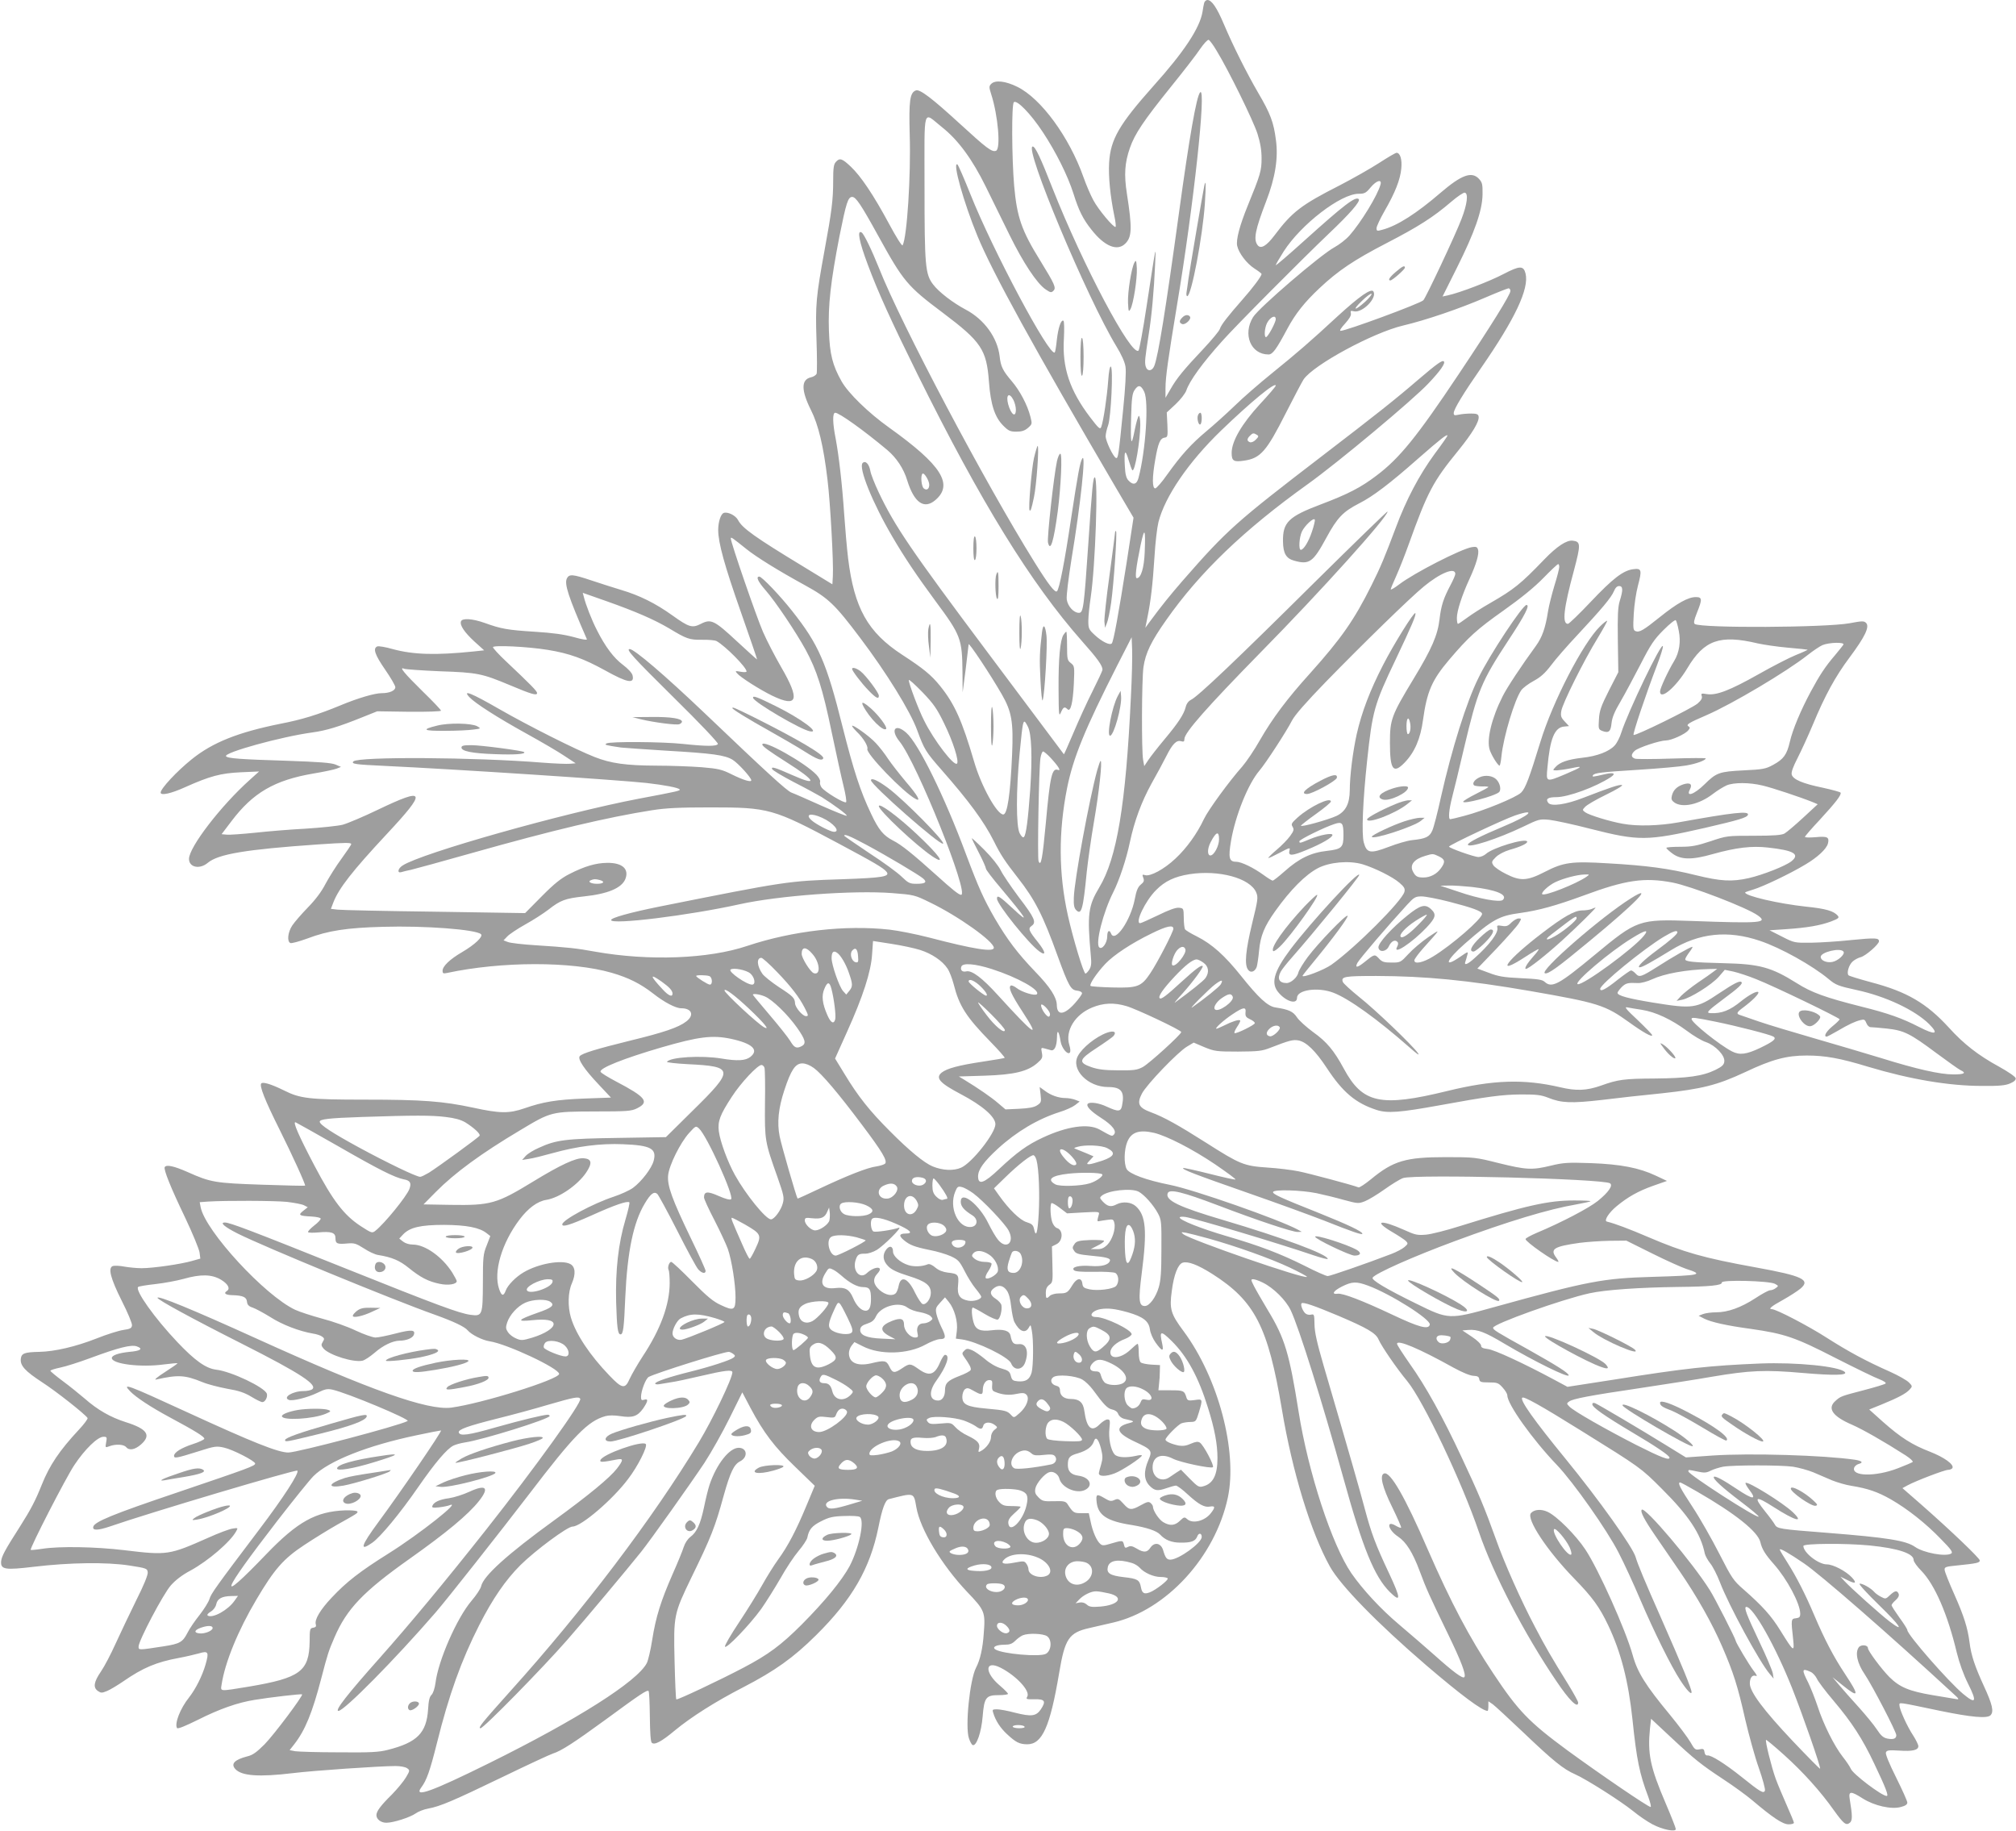 <?xml version="1.0" standalone="no"?>
<!DOCTYPE svg PUBLIC "-//W3C//DTD SVG 20010904//EN"
 "http://www.w3.org/TR/2001/REC-SVG-20010904/DTD/svg10.dtd">
<svg version="1.0" xmlns="http://www.w3.org/2000/svg"
 width="1280pt" height="1162pt" viewBox="0 0 1280 1162"
 preserveAspectRatio="xMidYMid meet">
<g transform="translate(0,1162) scale(0.1,-0.1)"
fill="#9e9e9e" stroke="none">
<path d="M7646 11603 c-3 -10 -8 -36 -11 -58 -17 -102 -116 -253 -311 -470
-219 -246 -273 -339 -282 -488 -5 -86 7 -211 33 -337 8 -36 11 -67 8 -70 -10
-9 -110 110 -141 169 -17 31 -46 98 -63 147 -90 254 -269 499 -420 573 -75 37
-140 44 -165 19 -15 -15 -15 -21 -1 -65 44 -136 62 -348 31 -360 -26 -10 -59
15 -228 170 -178 163 -256 223 -281 213 -38 -14 -45 -65 -39 -283 8 -256 -17
-648 -45 -700 -4 -7 -41 52 -85 134 -100 186 -181 306 -245 366 -55 52 -70 56
-94 29 -14 -15 -17 -40 -17 -120 0 -119 -9 -193 -55 -442 -54 -295 -58 -343
-51 -565 4 -110 4 -208 1 -217 -4 -9 -20 -20 -36 -23 -63 -14 -63 -82 0 -208
47 -93 80 -230 105 -442 18 -146 39 -533 34 -612 l-3 -52 -185 113 c-307 186
-388 244 -414 295 -16 30 -66 54 -91 45 -19 -7 -35 -58 -35 -108 0 -81 40
-226 144 -521 58 -165 104 -300 103 -301 -1 -1 -59 51 -129 116 -143 133 -164
143 -228 110 -55 -28 -75 -22 -180 53 -107 77 -210 128 -325 162 -49 15 -135
42 -191 61 -117 39 -139 41 -154 14 -19 -35 8 -116 126 -387 4 -7 -27 -3 -83
13 -63 17 -134 27 -248 34 -172 11 -213 18 -318 56 -76 27 -142 32 -150 10 -9
-24 21 -69 85 -128 l62 -56 -65 -7 c-241 -25 -384 -21 -516 15 -45 13 -89 20
-97 17 -30 -12 -16 -53 49 -147 36 -52 65 -102 65 -112 0 -22 -37 -38 -87 -38
-45 0 -153 -32 -263 -78 -140 -58 -244 -90 -379 -116 -268 -54 -430 -118 -563
-225 -96 -77 -198 -187 -198 -212 0 -21 67 -6 157 35 157 70 224 88 353 94
l115 5 -60 -54 c-183 -164 -385 -427 -385 -501 0 -54 68 -68 119 -25 67 56
240 85 701 117 177 12 210 12 210 2 0 -5 -28 -46 -62 -93 -34 -46 -79 -118
-101 -159 -25 -49 -64 -101 -112 -150 -40 -41 -85 -93 -99 -114 -29 -43 -35
-103 -12 -112 8 -3 56 10 108 29 132 50 251 68 480 74 264 8 592 -17 622 -47
15 -15 -39 -66 -119 -113 -79 -46 -125 -90 -125 -119 0 -17 5 -19 28 -14 346
74 791 75 1046 1 107 -31 182 -69 261 -130 72 -57 145 -95 180 -95 68 0 85
-44 32 -84 -49 -38 -144 -70 -354 -121 -215 -53 -307 -81 -322 -99 -15 -18 28
-83 122 -182 l76 -81 -167 -6 c-180 -7 -264 -21 -382 -62 -98 -34 -156 -33
-326 4 -192 41 -319 51 -689 51 -353 0 -409 7 -511 58 -81 40 -134 56 -145 45
-14 -14 24 -109 115 -291 81 -162 168 -353 163 -358 -1 -2 -124 1 -272 6 -299
10 -328 15 -473 80 -86 38 -135 49 -146 32 -9 -14 39 -133 129 -320 48 -101
89 -201 92 -222 l5 -39 -53 -15 c-69 -20 -247 -46 -320 -46 -31 0 -80 5 -109
10 -30 6 -62 7 -73 4 -33 -11 -16 -77 57 -223 37 -73 66 -142 64 -154 -2 -18
-12 -23 -55 -29 -28 -4 -105 -28 -170 -54 -132 -52 -266 -83 -363 -85 -95 -2
-114 -9 -118 -45 -4 -43 27 -77 137 -149 87 -56 272 -202 287 -226 3 -5 -22
-39 -56 -75 -122 -131 -185 -224 -235 -349 -39 -98 -69 -156 -137 -263 -98
-153 -118 -191 -121 -224 -3 -51 25 -55 210 -33 227 27 460 30 603 8 110 -17
115 -19 118 -43 2 -17 -25 -83 -74 -180 -42 -85 -100 -208 -130 -273 -29 -65
-71 -145 -93 -177 -46 -67 -51 -102 -19 -124 19 -13 25 -13 57 0 20 8 68 37
106 63 123 85 209 121 350 147 44 8 102 22 128 29 60 18 65 9 42 -71 -21 -73
-64 -157 -105 -209 -56 -70 -93 -166 -76 -194 5 -7 55 14 134 53 137 69 252
109 359 126 95 16 297 39 301 35 8 -8 -179 -257 -238 -317 -51 -51 -76 -69
-111 -77 -80 -21 -105 -47 -75 -80 40 -44 149 -52 366 -26 129 16 553 45 651
45 31 0 63 -6 74 -14 18 -13 18 -15 -8 -59 -15 -25 -55 -73 -89 -108 -71 -70
-98 -106 -98 -131 0 -26 29 -48 63 -48 45 0 150 34 186 59 16 12 52 26 80 31
76 14 156 48 471 200 157 76 301 143 320 149 54 17 134 69 333 214 222 163
265 192 275 183 4 -4 7 -77 8 -162 1 -102 5 -159 12 -166 17 -17 62 7 147 78
104 86 259 184 434 274 201 104 318 187 462 330 229 226 343 424 396 684 24
121 44 174 66 180 164 42 158 44 175 -51 24 -140 161 -367 322 -537 113 -118
117 -128 106 -265 -6 -93 -23 -168 -49 -217 -40 -78 -70 -376 -45 -448 7 -22
18 -41 24 -43 24 -8 55 82 63 181 10 122 21 136 103 136 32 0 58 4 58 8 0 5
-23 28 -51 52 -100 84 -97 165 4 114 100 -51 191 -149 169 -184 -9 -16 -5 -17
46 -16 67 1 75 -12 40 -65 -30 -43 -59 -47 -166 -20 -44 12 -95 21 -112 21
-28 0 -31 -2 -24 -22 15 -50 45 -96 87 -135 57 -53 79 -64 128 -65 96 -1 146
110 204 454 36 216 62 255 192 284 37 8 106 24 152 35 337 79 647 417 727 794
62 294 -61 759 -281 1055 -82 110 -91 141 -75 256 13 102 39 169 69 179 34 10
94 -12 189 -72 270 -172 353 -335 441 -859 66 -396 184 -781 305 -998 67 -120
300 -359 612 -627 220 -188 355 -289 389 -289 3 0 5 14 5 31 l0 30 28 -19 c15
-11 101 -91 192 -177 192 -183 256 -235 332 -268 73 -33 283 -166 367 -233 36
-30 91 -67 123 -84 62 -33 148 -51 148 -30 0 7 -29 81 -65 165 -98 229 -115
314 -99 473 l7 62 121 -113 c156 -146 197 -178 336 -270 63 -41 147 -102 185
-134 131 -111 194 -153 231 -153 19 0 34 4 34 10 0 5 -21 56 -46 112 -25 57
-57 132 -70 168 -26 72 -68 240 -61 246 2 2 54 -41 115 -96 119 -107 231 -231
315 -350 62 -86 78 -100 102 -80 17 14 17 43 -1 152 -8 50 8 50 83 2 73 -46
181 -71 242 -54 28 7 41 16 41 28 0 9 -32 81 -71 159 -44 88 -69 149 -65 159
5 14 18 16 84 12 85 -6 122 3 122 28 0 9 -15 40 -33 68 -39 59 -87 166 -87
191 0 21 -18 23 260 -35 199 -41 297 -49 318 -28 23 23 12 69 -42 186 -57 124
-81 195 -91 277 -12 93 -36 168 -96 303 -33 74 -61 144 -62 156 -2 19 5 22 78
29 127 13 145 17 145 32 0 14 -184 190 -373 356 l-118 103 33 18 c54 29 235
98 257 98 11 0 23 5 27 11 13 22 -50 68 -142 104 -114 44 -186 90 -299 190
l-87 78 79 32 c105 43 154 69 177 94 19 21 19 22 -3 45 -13 14 -66 44 -119 68
-156 69 -268 130 -406 218 -117 75 -319 180 -346 180 -25 0 -4 18 69 58 43 24
94 57 112 72 67 56 15 81 -283 135 -331 60 -455 95 -684 193 -119 51 -209 85
-262 98 -20 6 14 58 63 98 70 58 136 95 228 128 l91 32 -70 33 c-106 50 -223
73 -414 80 -146 5 -175 3 -253 -16 -120 -29 -156 -27 -331 16 -147 37 -156 38
-336 38 -255 0 -333 -23 -475 -140 -38 -31 -73 -54 -79 -52 -42 16 -316 89
-381 102 -44 9 -134 20 -200 24 -147 10 -173 21 -385 156 -178 113 -271 165
-353 195 -78 29 -90 54 -57 118 30 58 229 265 287 299 l42 25 68 -29 c64 -26
76 -28 213 -28 128 1 152 3 205 24 121 47 145 53 178 47 51 -9 109 -66 181
-175 101 -154 183 -223 315 -266 70 -23 147 -17 401 29 306 56 397 68 520 69
96 0 124 -3 170 -21 84 -34 147 -36 340 -14 96 12 267 31 380 42 258 28 353
52 529 134 171 81 263 106 392 106 117 0 212 -17 389 -71 267 -80 514 -122
725 -122 110 -1 148 3 178 16 26 11 37 22 35 33 -2 10 -49 42 -107 74 -130 71
-223 143 -317 247 -142 155 -266 228 -494 288 -74 20 -139 40 -143 44 -14 14
2 67 26 88 12 11 35 23 50 27 31 7 117 82 117 101 0 22 -23 23 -176 8 -82 -9
-197 -16 -255 -17 -105 -1 -107 -1 -185 39 l-79 40 105 7 c132 9 216 23 286
49 46 18 53 23 43 36 -26 30 -74 45 -202 58 -176 19 -387 68 -387 90 0 2 24
10 53 19 60 18 229 98 329 158 78 46 135 99 144 134 10 40 -3 47 -77 40 -38
-3 -69 -3 -69 2 0 4 42 53 93 107 103 112 141 161 133 174 -3 4 -54 18 -113
31 -127 26 -188 52 -197 83 -4 15 8 49 38 107 24 47 67 141 96 210 77 185 142
305 235 429 96 129 127 193 103 217 -13 13 -25 13 -104 -2 -155 -28 -938 -32
-983 -5 -9 6 -6 23 13 71 35 86 34 100 -7 100 -49 0 -120 -40 -227 -126 -106
-85 -131 -100 -156 -90 -15 6 -16 19 -11 109 3 56 15 137 27 181 26 98 23 110
-30 103 -64 -8 -129 -58 -270 -207 -73 -77 -138 -140 -145 -140 -38 0 -27 99
38 338 44 166 44 184 -7 190 -39 5 -101 -36 -181 -119 -151 -157 -193 -190
-340 -275 -55 -31 -123 -75 -151 -96 -28 -21 -54 -38 -57 -38 -4 0 -7 17 -7
38 0 43 32 143 80 247 43 93 63 161 54 187 -5 17 -12 19 -39 15 -67 -11 -367
-164 -462 -237 -29 -22 -53 -36 -53 -31 0 5 16 43 35 85 19 42 55 133 80 203
119 331 153 396 314 593 90 111 135 186 129 217 -3 14 -13 18 -48 18 -25 0
-60 -3 -77 -7 -28 -6 -33 -5 -33 10 0 24 62 126 174 287 216 312 306 503 282
599 -13 51 -37 50 -139 -3 -87 -46 -277 -119 -355 -136 l-33 -7 91 182 c113
226 161 362 163 465 1 66 -2 77 -23 100 -46 49 -111 25 -244 -89 -151 -130
-274 -209 -368 -234 -35 -10 -38 -9 -38 10 0 11 23 60 51 109 67 116 100 200
106 269 6 58 -7 100 -30 100 -7 0 -56 -29 -110 -64 -54 -35 -167 -99 -250
-142 -246 -125 -303 -169 -415 -318 -52 -69 -88 -89 -108 -61 -26 36 -15 95
55 277 58 150 78 276 62 390 -14 111 -35 167 -112 298 -75 129 -161 301 -219
438 -44 104 -77 152 -104 152 -8 0 -17 -8 -20 -17z m78 -304 c76 -124 234
-446 260 -528 18 -57 26 -104 26 -156 0 -78 -7 -103 -88 -301 -51 -125 -75
-216 -67 -254 10 -47 61 -113 109 -144 25 -16 46 -32 46 -35 0 -14 -57 -90
-120 -161 -94 -107 -137 -162 -145 -188 -3 -12 -50 -68 -103 -125 -124 -131
-172 -189 -210 -257 l-32 -55 0 60 c0 72 16 183 74 534 104 621 187 1386 146
1345 -23 -23 -69 -287 -135 -769 -84 -612 -131 -903 -156 -967 -14 -36 -46
-37 -55 -3 -7 27 -4 50 19 200 19 116 34 282 41 445 6 131 9 148 -55 -270 -22
-146 -45 -269 -50 -275 -44 -43 -353 541 -546 1029 -77 197 -110 266 -126 266
-58 0 345 -962 531 -1268 32 -52 54 -101 58 -130 5 -29 -1 -134 -15 -272 -29
-294 -32 -311 -45 -307 -17 5 -66 107 -66 138 0 14 7 46 16 70 18 53 33 362
17 372 -6 4 -13 -30 -17 -91 -7 -98 -30 -255 -44 -292 -7 -18 -16 -10 -71 62
-129 170 -178 315 -166 500 3 60 2 109 -3 112 -15 9 -33 -43 -42 -122 -4 -40
-10 -76 -13 -79 -32 -31 -394 648 -536 1005 -40 100 -77 185 -82 188 -34 20
41 -246 127 -454 97 -235 361 -714 878 -1596 l113 -192 -43 -280 c-53 -337
-84 -506 -95 -518 -12 -14 -63 11 -108 53 -38 35 -41 42 -41 90 0 28 7 95 15
149 30 199 49 762 26 762 -11 0 -17 -64 -41 -420 -28 -411 -32 -440 -60 -440
-33 0 -71 42 -77 85 -3 24 10 128 30 255 58 348 93 678 69 640 -15 -23 -28
-97 -72 -385 -41 -275 -74 -443 -89 -458 -12 -12 -54 42 -143 185 -313 502
-847 1511 -987 1866 -46 115 -96 218 -110 226 -31 20 -17 -56 40 -207 64 -172
149 -358 314 -692 403 -814 720 -1327 1045 -1695 98 -110 130 -155 130 -181 0
-6 -29 -68 -64 -138 -35 -69 -89 -188 -121 -264 -32 -75 -59 -136 -60 -135 -1
2 -219 292 -483 645 -489 653 -591 803 -693 1018 -26 55 -50 116 -53 136 -8
44 -31 68 -49 50 -28 -28 62 -252 189 -468 75 -129 156 -249 274 -409 161
-217 169 -238 171 -452 l1 -127 19 145 c10 80 18 152 19 160 0 16 135 -186
211 -318 63 -110 74 -175 65 -382 -11 -251 -30 -380 -56 -380 -40 0 -140 180
-185 335 -77 262 -124 367 -217 482 -56 69 -106 110 -240 197 -219 143 -304
296 -343 610 -8 67 -19 193 -25 281 -13 194 -34 372 -54 480 -20 100 -21 165
-3 165 25 0 182 -112 331 -237 57 -48 104 -118 126 -192 44 -142 107 -186 178
-126 118 100 40 223 -293 461 -132 94 -260 219 -302 294 -57 101 -75 172 -80
320 -6 162 11 312 67 601 43 213 54 249 81 249 23 0 56 -49 164 -245 161 -292
185 -321 412 -491 243 -183 277 -233 292 -437 11 -146 37 -225 91 -279 33 -33
44 -38 83 -38 34 0 53 6 74 24 27 24 27 25 15 72 -19 74 -66 163 -117 223 -58
68 -71 94 -78 159 -14 119 -98 235 -216 297 -81 43 -170 111 -207 160 -49 65
-54 116 -54 618 0 527 -14 479 113 378 101 -80 191 -203 276 -376 38 -77 105
-214 150 -305 87 -177 175 -310 230 -347 31 -21 36 -22 50 -8 18 18 7 42 -84
190 -119 192 -148 276 -166 476 -15 177 -17 515 -2 530 18 18 106 -71 185
-191 83 -126 157 -274 194 -390 33 -106 61 -162 114 -228 83 -106 164 -139
215 -88 42 42 44 98 10 316 -19 122 -14 196 19 291 31 90 89 175 258 385 80
99 164 207 187 242 24 35 48 61 55 59 6 -2 29 -32 50 -68z m1041 -851 c-19
-69 -123 -239 -197 -323 -22 -25 -65 -58 -96 -75 -86 -46 -480 -384 -516 -443
-67 -109 -15 -237 98 -237 26 0 49 31 120 164 51 95 110 169 204 257 118 111
219 179 428 287 201 104 295 164 409 262 39 33 77 59 85 57 24 -4 16 -73 -21
-168 -38 -100 -226 -499 -242 -515 -21 -21 -490 -194 -525 -194 -9 0 2 18 28
46 28 31 40 52 37 65 -4 16 -1 18 19 13 53 -13 150 85 124 126 -14 22 -89 -31
-228 -158 -174 -161 -254 -230 -417 -362 -77 -62 -183 -154 -235 -205 -52 -50
-133 -123 -180 -162 -98 -82 -160 -151 -249 -275 -34 -49 -69 -88 -76 -88 -20
0 -20 70 0 183 18 104 31 135 59 139 20 3 21 8 18 82 l-4 78 56 52 c31 29 61
68 68 87 21 62 102 174 228 314 85 96 504 517 676 681 134 127 204 207 191
220 -20 20 -94 -37 -346 -264 -100 -90 -181 -160 -181 -155 0 4 23 44 51 88
110 171 362 365 475 365 38 0 47 5 76 40 37 45 74 55 63 18z m825 -675 c0 -23
-123 -221 -327 -526 -267 -400 -378 -537 -525 -647 -97 -74 -181 -117 -350
-181 -207 -78 -244 -114 -242 -236 1 -76 20 -108 71 -122 96 -27 120 -10 204
145 70 129 106 166 209 219 87 44 195 126 375 285 144 126 185 158 185 144 0
-3 -36 -55 -81 -115 -98 -134 -181 -291 -247 -469 -70 -186 -96 -249 -154
-365 -110 -221 -192 -338 -391 -560 -144 -159 -239 -286 -318 -424 -35 -62
-86 -137 -112 -167 -81 -91 -215 -274 -243 -333 -43 -92 -110 -185 -181 -251
-72 -68 -160 -115 -193 -105 -17 6 -19 3 -11 -17 7 -19 4 -27 -16 -43 -18 -15
-28 -38 -38 -92 -26 -136 -127 -282 -151 -218 -11 27 -24 16 -24 -19 0 -42
-33 -87 -51 -69 -25 25 25 223 90 351 38 76 82 207 105 317 29 136 74 256 137
371 34 60 76 138 94 174 39 78 65 104 94 95 17 -5 21 -2 21 14 0 40 143 202
485 551 384 390 805 858 805 893 0 5 -210 -199 -468 -454 -491 -487 -736 -720
-780 -741 -16 -8 -29 -25 -34 -47 -12 -46 -48 -101 -136 -206 -41 -49 -87
-108 -101 -129 l-26 -39 -7 39 c-11 60 -9 510 2 589 13 90 49 164 145 300 213
303 492 571 897 861 193 138 671 537 768 641 76 80 109 128 97 139 -9 10 -45
-16 -160 -114 -151 -130 -269 -223 -607 -482 -553 -424 -607 -471 -891 -796
-83 -96 -132 -156 -216 -270 l-21 -29 13 65 c21 101 34 211 45 385 5 89 17
188 25 220 41 163 191 382 397 581 191 184 348 313 348 286 0 -5 -45 -58 -101
-118 -115 -125 -179 -235 -179 -309 0 -51 13 -59 79 -49 104 15 142 58 266
304 52 102 102 197 112 212 63 92 441 297 633 342 144 34 358 107 520 177 74
32 141 58 148 59 6 0 12 -7 12 -17z m-923 -69 c-68 -61 -84 -55 -19 7 29 28
56 48 60 44 4 -4 -15 -27 -41 -51z m-567 -110 c0 -21 -50 -114 -62 -114 -13 0
-9 59 7 90 20 38 55 54 55 24z m-835 -461 c30 -63 9 -376 -36 -545 -11 -44
-35 -50 -65 -17 -13 14 -20 40 -22 88 -6 101 2 115 23 43 10 -34 21 -65 25
-67 16 -10 49 185 50 288 0 31 -4 57 -9 57 -5 0 -17 -42 -27 -92 -22 -112 -27
-91 -22 93 3 108 7 141 21 162 24 37 41 34 62 -10z m-830 -53 c8 -16 15 -43
15 -60 0 -54 -30 -33 -49 34 -16 61 7 79 34 26z m1545 -220 c13 -8 12 -12 -7
-31 -12 -13 -28 -19 -37 -16 -20 8 -20 21 0 41 18 18 23 19 44 6z m-2080 -317
c0 -28 -17 -38 -35 -23 -15 13 -21 81 -8 93 10 10 43 -44 43 -70z m2430 -297
c-21 -64 -53 -116 -71 -116 -15 0 -10 79 7 116 19 39 76 92 82 75 2 -6 -6 -40
-18 -75z m-1062 -131 c-4 -100 -24 -165 -50 -165 -13 0 -6 66 24 210 25 118
32 106 26 -45z m-2529 20 c62 -50 202 -137 372 -230 148 -81 190 -121 351
-335 167 -221 317 -464 361 -584 45 -123 55 -139 156 -254 172 -196 267 -324
331 -451 43 -87 72 -130 151 -231 110 -140 161 -240 253 -495 71 -195 85 -219
124 -223 18 -2 32 -9 32 -17 0 -7 -21 -36 -46 -64 -67 -75 -113 -79 -114 -11
-1 50 -42 114 -138 213 -111 116 -175 200 -256 338 -70 122 -102 192 -182 405
-137 369 -303 706 -380 773 -70 62 -103 19 -43 -55 110 -135 446 -974 391
-974 -14 0 -54 32 -157 125 -150 135 -222 193 -274 219 -62 32 -92 68 -140
170 -68 142 -111 274 -181 551 -102 409 -152 524 -320 736 -77 98 -193 219
-209 219 -23 0 -9 -31 40 -87 63 -72 190 -261 254 -377 71 -131 108 -246 165
-521 29 -138 63 -293 76 -345 13 -52 20 -98 16 -102 -10 -10 -137 67 -156 94
-8 11 -12 27 -9 35 3 8 -7 28 -23 45 -73 77 -344 229 -344 192 0 -11 45 -43
155 -113 184 -116 202 -155 38 -82 -113 50 -137 57 -131 40 2 -8 65 -45 139
-84 75 -38 153 -81 175 -94 77 -48 165 -113 160 -119 -3 -3 -77 27 -163 65
-87 39 -171 76 -188 82 -29 11 -154 125 -552 505 -251 239 -446 406 -475 406
-26 0 19 -50 278 -306 167 -164 284 -288 282 -296 -6 -16 -71 -16 -223 0 -129
14 -464 16 -484 3 -15 -9 -9 -11 92 -26 17 -2 147 -11 287 -20 296 -17 373
-28 422 -58 35 -22 118 -113 118 -130 0 -14 -50 1 -125 38 -62 31 -84 36 -190
45 -66 5 -196 10 -290 10 -190 1 -286 14 -390 55 -120 47 -422 199 -605 304
-179 103 -237 126 -189 75 36 -38 174 -127 364 -232 94 -52 202 -115 240 -141
l70 -46 -35 -3 c-19 -2 -98 1 -175 7 -433 35 -1170 39 -1201 8 -16 -16 13 -20
188 -28 485 -23 1485 -89 1673 -109 113 -13 204 -30 210 -41 6 -8 -10 -12
-260 -59 -481 -92 -1381 -346 -1499 -424 -30 -19 -36 -50 -8 -42 9 3 37 10 62
15 25 6 198 53 385 106 517 146 864 228 1145 272 88 14 174 18 370 18 372 0
398 -7 812 -228 234 -125 286 -156 306 -180 26 -31 -21 -39 -282 -48 -343 -11
-356 -13 -1161 -174 -188 -38 -305 -71 -305 -85 0 -32 494 29 815 100 248 55
723 90 970 71 138 -11 141 -11 241 -60 180 -87 404 -247 404 -287 0 -29 -124
-10 -411 65 -85 22 -198 44 -251 50 -280 31 -615 -7 -903 -103 -246 -83 -626
-97 -965 -37 -120 22 -177 28 -380 41 -80 5 -158 14 -174 20 l-29 11 24 25
c13 14 64 48 114 76 49 27 116 70 147 94 77 60 106 71 226 84 152 16 238 53
262 109 26 65 -18 105 -115 104 -72 -1 -142 -21 -240 -71 -53 -27 -96 -61
-176 -142 l-105 -106 -575 9 c-315 4 -593 10 -616 13 l-42 5 16 42 c35 89 119
197 338 432 258 276 249 301 -54 156 -91 -44 -193 -87 -225 -96 -33 -8 -139
-19 -235 -25 -97 -5 -242 -17 -323 -26 -80 -8 -161 -14 -179 -12 l-32 3 63 83
c136 180 273 260 520 302 66 11 132 25 147 31 l28 11 -35 15 c-26 11 -105 17
-310 24 -293 9 -377 15 -385 29 -14 23 350 124 550 151 87 12 169 37 315 96
l95 38 203 -3 c112 -1 202 2 202 7 0 5 -52 60 -116 122 -119 117 -153 159
-118 144 11 -4 114 -11 229 -16 237 -8 265 -14 442 -88 140 -59 173 -68 173
-50 0 12 -38 51 -198 202 -45 42 -82 83 -82 89 0 14 218 4 347 -17 137 -22
230 -56 364 -130 144 -80 189 -88 175 -31 -4 15 -29 42 -61 66 -58 43 -112
115 -165 220 -34 66 -72 165 -83 211 l-7 26 148 -52 c192 -68 306 -118 401
-174 111 -67 128 -73 209 -72 40 1 81 -3 91 -8 55 -30 191 -167 191 -193 0 -5
-16 -6 -37 -2 -34 6 -37 6 -24 -9 21 -26 146 -105 224 -143 162 -78 178 -27
57 181 -38 66 -91 167 -116 225 -41 94 -204 566 -204 592 0 12 9 5 99 -67z
m5161 -114 c0 -10 -13 -62 -30 -116 -16 -53 -35 -127 -41 -164 -17 -109 -37
-165 -78 -222 -88 -120 -184 -265 -210 -318 -71 -140 -104 -279 -82 -342 12
-36 52 -99 62 -99 3 0 9 27 12 60 13 125 84 360 126 419 11 15 47 42 79 59 44
24 71 48 110 99 28 38 103 124 168 193 150 161 214 236 231 277 9 22 20 33 33
33 25 0 26 -25 4 -95 -12 -39 -14 -92 -12 -251 l3 -201 -60 -117 c-50 -99 -60
-128 -63 -182 -4 -61 -3 -64 22 -74 40 -15 53 -4 58 50 4 36 19 73 57 137 28
48 85 155 127 236 65 127 86 158 146 218 39 39 74 67 78 62 4 -4 13 -35 19
-68 14 -68 3 -137 -29 -190 -38 -62 -90 -174 -90 -194 0 -59 101 27 173 147
107 180 207 215 447 158 36 -8 122 -21 190 -27 69 -6 126 -12 127 -13 2 -1
-32 -17 -75 -34 -42 -17 -149 -72 -237 -122 -183 -103 -267 -135 -327 -126
-36 6 -39 5 -33 -13 4 -13 -4 -27 -27 -47 -39 -32 -397 -208 -406 -199 -7 6
79 260 147 438 23 60 41 116 39 125 -7 32 -222 -417 -264 -548 -9 -30 -28 -67
-42 -82 -36 -39 -112 -68 -206 -78 -93 -11 -142 -28 -170 -59 -19 -21 -19 -21
10 -21 16 1 58 7 92 14 79 17 71 9 -39 -38 -124 -52 -123 -52 -114 42 16 183
45 254 105 260 l32 3 -27 29 c-24 25 -27 35 -22 67 7 47 144 322 231 463 35
58 62 107 60 109 -2 3 -23 -13 -45 -35 -108 -105 -301 -478 -379 -734 -70
-228 -94 -293 -122 -321 -32 -31 -238 -116 -362 -148 -44 -12 -83 -21 -88 -21
-14 0 -8 62 12 140 11 41 45 181 75 310 88 371 109 422 285 690 103 156 135
220 112 220 -24 0 -233 -315 -304 -461 -77 -154 -170 -452 -239 -758 -21 -97
-46 -193 -55 -213 -18 -41 -42 -52 -130 -61 -28 -3 -94 -22 -148 -43 -116 -44
-138 -40 -157 28 -15 55 -6 266 21 518 34 318 44 356 182 645 102 215 132 285
124 293 -9 8 -137 -197 -205 -330 -83 -161 -135 -298 -167 -438 -25 -114 -44
-265 -44 -357 -1 -85 -26 -134 -84 -162 -55 -25 -226 -73 -226 -62 0 3 43 37
95 74 52 37 95 73 95 79 0 32 -134 -32 -211 -101 -39 -35 -43 -42 -32 -59 10
-17 8 -26 -16 -59 -15 -21 -53 -60 -85 -87 -31 -26 -55 -50 -53 -52 2 -2 34
13 72 33 64 34 68 35 62 14 -9 -36 15 -35 109 4 95 39 164 79 164 95 0 15 -76
1 -142 -26 -65 -27 -68 -28 -68 -14 0 11 161 90 224 110 48 16 56 6 56 -71 0
-79 -11 -89 -105 -100 -101 -11 -177 -48 -268 -129 -37 -33 -72 -60 -76 -60
-5 0 -31 16 -57 35 -66 48 -143 85 -176 85 -44 0 -50 25 -32 132 28 163 109
363 180 446 41 48 173 251 207 318 18 35 88 115 217 248 235 241 532 531 620
603 104 86 200 125 200 80 0 -8 -14 -40 -31 -72 -44 -83 -59 -129 -69 -215
-12 -102 -49 -188 -165 -379 -141 -233 -150 -258 -150 -406 0 -172 21 -200 93
-126 64 66 101 152 117 271 25 180 56 252 165 381 125 147 177 194 348 315
110 78 196 148 252 206 47 48 88 87 93 87 4 1 7 -7 7 -18z m-2720 -831 c-32
-678 -89 -1018 -200 -1202 -71 -119 -78 -170 -54 -436 5 -48 2 -68 -10 -87 -9
-14 -20 -25 -24 -25 -12 0 -79 222 -112 370 -59 267 -60 529 -5 807 39 194
113 374 318 778 l92 180 3 -75 c2 -41 -1 -181 -8 -310z m4524 338 c-4 -7 -29
-38 -54 -68 -61 -71 -97 -126 -153 -230 -63 -117 -116 -243 -133 -319 -19 -82
-40 -110 -106 -146 -48 -26 -64 -29 -188 -35 -154 -8 -172 -14 -247 -88 -67
-66 -121 -84 -93 -32 17 33 0 45 -43 31 -41 -14 -63 -36 -72 -72 -5 -21 -2
-30 16 -43 52 -36 158 -12 244 54 28 22 68 46 88 55 46 19 144 19 227 -1 61
-14 244 -75 318 -105 l33 -14 -93 -86 c-51 -47 -104 -92 -118 -100 -19 -10
-67 -14 -195 -14 -168 0 -171 0 -275 -35 -88 -29 -119 -35 -192 -35 -49 0 -88
-3 -88 -7 0 -4 16 -19 36 -34 55 -42 124 -44 260 -5 147 41 246 53 350 41 164
-18 204 -42 148 -87 -38 -30 -180 -86 -271 -107 -108 -24 -178 -20 -337 19
-169 42 -309 61 -557 75 -231 14 -282 7 -402 -55 -111 -57 -154 -59 -246 -12
-35 17 -71 42 -79 54 -13 21 -12 25 15 52 18 18 53 36 89 47 72 20 116 42 110
53 -14 22 -220 -41 -261 -79 -12 -11 -34 -20 -48 -20 -27 0 -187 57 -187 66 0
10 347 173 420 198 143 48 94 0 -72 -69 -148 -62 -228 -103 -228 -116 0 -25
189 36 350 113 101 49 106 50 168 44 35 -4 152 -29 260 -57 307 -78 359 -78
727 6 216 50 267 65 273 83 8 26 -92 15 -441 -48 -122 -22 -261 -26 -353 -9
-81 14 -215 55 -239 73 -19 14 -19 15 -1 34 10 12 70 47 134 78 68 33 110 59
100 61 -17 4 -74 -15 -245 -81 -110 -43 -202 -56 -222 -33 -20 25 -4 37 50 37
75 0 250 64 346 127 37 25 17 32 -45 17 -69 -16 -75 -17 -68 -5 10 15 53 20
292 35 127 8 262 20 300 27 65 11 124 33 124 45 0 3 -96 3 -213 -1 -117 -4
-223 -4 -235 -1 -27 9 -28 27 -3 50 23 21 160 66 199 66 33 0 122 40 141 64
12 14 12 19 2 25 -18 11 -1 22 113 71 166 72 510 277 642 381 34 27 77 56 95
64 44 18 143 20 133 3z m-5709 -501 c56 -114 96 -240 81 -254 -19 -18 -146
147 -208 272 -36 70 -98 236 -98 258 1 7 39 -28 86 -76 72 -75 93 -105 139
-200z m2958 4 c7 -32 -1 -71 -14 -71 -5 0 -9 23 -9 50 0 54 14 67 23 21z
m-2427 -23 c24 -46 29 -192 15 -401 -14 -193 -26 -286 -40 -300 -6 -6 -16 3
-27 24 -23 45 -23 269 0 509 22 223 22 225 52 168z m146 -200 c49 -53 67 -84
45 -75 -38 14 -50 -40 -77 -339 -21 -226 -31 -279 -46 -240 -8 21 2 589 12
654 4 23 11 42 17 42 5 0 28 -19 49 -42z m-1452 -379 c71 -32 119 -89 75 -89
-22 0 -115 48 -142 73 -44 39 -5 49 67 16z m2520 -136 c0 -43 -32 -103 -55
-103 -20 0 -20 42 1 83 35 68 54 75 54 20z m-2242 -34 c129 -69 338 -193 364
-216 26 -23 13 -33 -42 -33 -44 0 -52 4 -95 45 -25 25 -118 93 -206 150 -87
58 -159 108 -159 110 0 13 33 0 138 -56z m3638 -75 c39 -19 42 -35 13 -75 -26
-37 -68 -59 -111 -59 -39 0 -51 7 -67 38 -22 42 7 79 80 100 47 14 47 14 85
-4z m-485 -50 c76 -23 192 -80 235 -118 30 -26 36 -37 31 -57 -15 -58 -312
-355 -464 -463 -47 -33 -183 -85 -183 -70 0 2 33 44 73 92 118 143 221 282
213 289 -10 10 -188 -175 -253 -262 -29 -39 -55 -82 -59 -97 -6 -31 -47 -68
-75 -68 -47 0 -62 27 -37 73 6 12 39 54 73 92 139 158 425 508 425 521 0 33
-303 -295 -436 -471 -108 -144 -128 -218 -74 -278 49 -56 115 -74 115 -31 0
51 132 70 230 33 98 -37 278 -166 485 -348 46 -41 66 -55 53 -36 -35 50 -271
276 -375 358 -53 43 -99 85 -102 94 -13 34 11 38 212 38 315 -1 579 -27 974
-95 436 -76 479 -89 633 -200 89 -64 145 -95 145 -81 0 5 -42 48 -92 96 -69
64 -87 85 -68 81 14 -3 56 -10 95 -16 88 -14 189 -62 285 -133 41 -31 96 -64
122 -72 60 -21 121 -85 116 -123 -2 -21 -14 -32 -56 -53 -82 -40 -176 -53
-387 -55 -192 -1 -232 -6 -340 -45 -91 -32 -157 -35 -261 -10 -229 53 -424 47
-714 -24 -425 -104 -539 -79 -658 142 -63 116 -108 170 -195 232 -42 31 -89
73 -102 93 -25 38 -52 50 -136 63 -50 7 -108 61 -219 200 -104 130 -184 202
-281 251 -37 18 -71 39 -75 45 -4 7 -8 40 -8 73 -1 60 -1 61 -31 64 -20 2 -64
-14 -133 -48 -57 -27 -107 -50 -113 -50 -35 0 32 141 101 210 56 57 118 86
212 101 187 29 386 -25 424 -116 13 -31 11 -46 -26 -197 -41 -170 -50 -261
-26 -293 16 -23 43 -14 55 17 4 13 11 59 15 103 9 95 33 154 103 252 97 136
191 230 270 272 75 39 198 50 284 25z m1421 -80 c-65 -45 -265 -124 -280 -110
-9 10 39 55 82 76 52 25 141 48 186 49 34 1 34 1 12 -15z m-6264 -20 c36 -10
25 -24 -17 -24 -40 0 -62 14 -39 23 18 8 30 8 56 1z m6811 -16 c115 -22 473
-159 542 -209 66 -47 21 -51 -416 -35 -341 12 -349 9 -622 -217 -227 -188
-270 -211 -316 -169 -15 14 -45 18 -151 23 -109 5 -143 11 -203 34 l-73 27
123 128 c67 71 130 142 140 159 18 30 18 31 -1 31 -11 0 -31 -12 -46 -26 -21
-22 -32 -26 -60 -21 -29 5 -33 3 -29 -12 8 -31 -50 -109 -145 -193 -44 -40
-68 -49 -58 -22 3 9 9 27 12 41 7 25 6 25 -46 -11 -109 -75 -89 -21 32 85 175
153 216 176 352 194 115 16 224 46 399 110 269 100 387 117 566 83z m-1274
-28 c155 -18 230 -49 197 -82 -18 -18 -153 7 -283 52 l-114 38 55 1 c30 1 95
-4 145 -9z m-143 -94 c144 -37 208 -60 208 -77 0 -31 -192 -198 -312 -271 -64
-39 -118 -50 -118 -24 0 8 26 43 57 78 114 127 114 125 31 69 -42 -29 -99 -77
-126 -107 -49 -53 -51 -54 -106 -54 -48 0 -61 4 -81 26 -27 29 -29 28 -93 -24
-45 -36 -61 -37 -43 -3 16 28 191 233 315 368 44 48 53 53 92 53 23 0 102 -15
176 -34z m-1752 -171 c0 -20 -103 -219 -148 -285 -56 -83 -80 -92 -239 -88
-72 2 -135 6 -139 10 -9 10 38 80 94 140 53 56 166 131 294 193 95 47 138 56
138 30z m2988 -44 c-64 -81 -390 -319 -421 -308 -27 10 205 207 345 292 86 53
109 57 76 16z m212 21 c0 -12 -46 -52 -130 -114 -85 -63 -131 -108 -109 -108
16 0 75 33 199 109 178 109 360 128 564 59 132 -44 334 -157 438 -244 43 -36
60 -43 175 -68 187 -40 372 -128 462 -217 64 -65 39 -71 -66 -17 -105 54 -194
86 -363 128 -230 58 -317 89 -413 150 -160 100 -234 121 -462 126 -198 5 -245
10 -245 25 0 6 12 26 26 45 15 19 23 34 19 34 -12 0 -130 -67 -221 -126 -103
-65 -116 -70 -139 -44 -10 11 -23 20 -29 20 -6 0 -44 -27 -85 -59 -75 -60
-111 -79 -111 -58 0 29 273 252 404 331 59 35 86 44 86 28z m-4808 -112 c73
-23 141 -68 174 -118 12 -17 29 -62 39 -99 35 -139 79 -207 233 -365 53 -54
93 -100 91 -103 -3 -2 -66 -13 -140 -24 -153 -23 -227 -43 -261 -70 -40 -34
-11 -66 122 -136 137 -72 220 -144 220 -191 0 -57 -149 -246 -218 -276 -48
-21 -116 -18 -180 8 -54 22 -150 101 -272 224 -130 130 -202 221 -288 363
l-60 98 75 167 c103 228 153 384 160 493 l6 86 116 -18 c64 -10 146 -27 183
-39z m1684 5 c11 -27 -65 -120 -83 -101 -9 9 8 65 28 91 23 28 47 33 55 10z
m-2368 -30 c49 -55 54 -139 8 -122 -22 9 -76 96 -76 122 0 47 28 47 68 0z
m290 -14 c3 -37 1 -42 -15 -39 -25 5 -40 52 -23 73 21 25 35 12 38 -34z m6257
28 c11 -16 -35 -58 -71 -65 -36 -7 -74 9 -74 32 0 31 128 61 145 33z m-6390
-7 c23 -15 57 -74 75 -128 25 -71 25 -86 2 -114 l-19 -23 -20 22 c-24 26 -73
166 -73 209 0 39 12 51 35 34z m-384 -119 c91 -94 143 -162 178 -230 25 -49
25 -53 8 -53 -21 0 -68 55 -69 81 -2 34 -12 45 -105 105 -45 30 -91 67 -102
82 -35 50 -39 102 -7 102 7 0 51 -39 97 -87z m2710 56 c33 -23 38 -61 13 -97
-12 -18 -94 -83 -194 -156 -8 -6 14 21 49 59 64 71 134 166 127 173 -9 8 -45
-19 -132 -98 -100 -92 -132 -116 -141 -106 -11 11 21 58 92 134 69 74 117 112
143 112 8 0 27 -9 43 -21z m-1344 -40 c165 -53 311 -135 286 -160 -12 -12 -95
13 -129 40 -14 11 -31 18 -36 15 -18 -11 3 -57 74 -166 117 -179 79 -153 -157
106 -99 109 -165 159 -201 150 -24 -6 -39 9 -30 31 9 24 87 18 193 -16z
m-1532 -29 c28 -26 34 -70 10 -70 -35 0 -151 81 -137 95 15 15 102 -2 127 -25z
m6114 12 c-13 -10 -58 -42 -100 -70 -41 -28 -88 -66 -105 -83 l-29 -32 35 7
c52 10 186 94 232 145 l39 45 54 -11 c30 -7 96 -28 147 -49 114 -45 528 -245
528 -254 0 -4 -20 -24 -45 -44 -40 -33 -59 -66 -37 -66 4 0 34 16 67 35 73 43
112 61 148 70 23 6 28 3 37 -19 5 -14 17 -26 27 -26 10 0 57 -4 104 -9 108
-12 145 -30 314 -156 72 -53 140 -102 153 -108 39 -18 24 -27 -45 -27 -85 0
-232 33 -460 104 -98 30 -288 86 -423 125 -135 39 -292 86 -350 106 -58 20
-113 39 -122 42 -26 8 -22 17 20 48 58 43 102 87 96 97 -7 11 -59 -17 -109
-57 -72 -59 -124 -79 -193 -76 -33 1 -22 13 81 90 95 70 124 97 114 107 -10
11 -46 -7 -142 -71 -144 -97 -167 -100 -420 -59 -158 26 -225 44 -225 62 0 5
12 21 26 36 27 26 39 29 104 26 20 -1 60 10 90 24 78 36 215 61 364 65 l49 1
-24 -18z m-6375 -28 c19 -7 22 -54 3 -54 -13 0 -87 47 -87 55 0 7 66 6 84 -1z
m-303 -35 c49 -35 69 -57 69 -76 0 -24 -25 -14 -61 25 -84 90 -86 106 -8 51z
m2014 -20 c38 -34 62 -69 46 -69 -14 0 -111 79 -111 90 0 19 30 9 65 -21z
m1536 3 c-9 -16 -105 -93 -181 -146 -31 -21 107 117 144 145 43 32 54 32 37 1z
m-2472 -29 c16 -60 30 -170 24 -193 -9 -34 -29 -23 -51 29 -31 71 -37 121 -18
164 19 47 33 47 45 0z m-522 -127 c96 -91 134 -138 95 -117 -40 21 -252 218
-252 234 0 18 68 -33 157 -117z m99 79 c48 -20 146 -115 205 -199 53 -75 59
-100 30 -116 -34 -18 -48 -11 -74 33 -14 23 -73 97 -131 165 -58 68 -106 126
-106 128 0 9 43 3 76 -11z m2971 -2 c11 -29 -92 -102 -113 -80 -13 12 10 49
44 72 43 29 60 31 69 8z m-1447 -211 c0 -27 -62 23 -116 95 -30 39 -54 75 -54
80 0 4 38 -30 85 -77 47 -47 85 -91 85 -98z m282 115 c7 -13 6 -23 0 -29 -11
-11 -52 45 -52 71 0 17 36 -13 52 -42z m489 37 c61 -17 349 -153 349 -165 0
-15 -205 -201 -244 -222 -36 -19 -56 -22 -156 -21 -86 0 -129 6 -170 20 -86
30 -81 48 33 122 52 34 100 68 107 76 21 26 2 36 -41 21 -70 -25 -158 -95
-186 -149 -44 -85 64 -196 192 -196 85 0 107 -29 89 -119 -8 -38 -24 -39 -96
-6 -50 24 -107 32 -121 19 -14 -14 17 -47 84 -90 72 -46 102 -85 81 -106 -12
-12 -10 -13 -92 33 -72 39 -205 20 -359 -52 -99 -46 -164 -93 -279 -201 -95
-90 -132 -102 -132 -45 0 43 36 93 125 175 119 109 254 189 392 233 40 12 85
33 100 45 l28 22 -28 11 c-16 6 -43 11 -61 11 -44 0 -94 17 -133 47 l-32 23 6
-49 c5 -45 4 -50 -22 -67 -19 -13 -53 -19 -114 -22 l-87 -4 -46 39 c-41 36
-128 96 -217 150 l-33 20 163 5 c188 6 274 27 335 80 32 28 35 35 29 66 -6 32
-5 33 17 27 13 -4 31 -9 40 -11 23 -7 38 25 39 83 0 53 13 39 23 -28 7 -41 43
-86 58 -71 6 6 5 24 -3 50 -27 90 37 193 146 237 70 29 138 32 216 9z m757
-41 c-2 -23 3 -31 29 -43 18 -8 31 -19 30 -25 -3 -12 -115 -67 -128 -63 -5 2
2 19 15 39 14 20 23 39 20 42 -8 7 -52 -7 -101 -32 -23 -11 -45 -21 -49 -21
-15 0 43 53 100 91 70 47 89 50 84 12z m2983 -58 c138 -28 348 -82 369 -95 21
-13 2 -30 -83 -71 -88 -42 -131 -48 -180 -23 -78 40 -257 183 -257 206 0 12
17 10 151 -17z m-2766 -35 c9 -14 -42 -62 -62 -58 -25 5 -27 24 -4 47 22 22
56 28 66 11z m-3484 -74 c135 -29 180 -70 123 -115 -31 -24 -82 -27 -184 -10
-127 21 -327 9 -345 -21 -3 -4 57 -11 133 -15 294 -14 296 -34 29 -296 l-169
-167 -306 -5 c-331 -5 -390 -12 -501 -63 -33 -14 -70 -37 -83 -51 l-23 -26 43
7 c24 3 91 20 149 36 157 44 305 63 448 57 178 -7 216 -28 195 -106 -13 -48
-77 -131 -131 -171 -22 -16 -77 -41 -122 -56 -131 -43 -327 -148 -327 -176 0
-19 49 -4 186 57 148 67 228 94 240 83 3 -4 -8 -53 -25 -110 -45 -151 -64
-318 -59 -523 5 -162 10 -205 28 -205 17 0 22 42 30 235 13 291 52 477 124
596 37 62 58 78 79 61 7 -6 65 -112 127 -234 62 -123 122 -233 133 -245 23
-26 47 -30 47 -10 0 8 -42 101 -94 208 -119 247 -150 332 -144 398 6 64 77
207 133 269 42 46 43 47 63 29 50 -45 224 -429 204 -449 -6 -6 -35 1 -78 20
-72 32 -94 30 -94 -9 0 -10 30 -75 66 -144 36 -70 74 -152 85 -182 25 -72 49
-225 49 -308 0 -82 -11 -88 -93 -49 -49 22 -88 55 -183 151 -67 68 -126 123
-132 123 -14 0 -25 -36 -17 -51 4 -5 7 -44 7 -84 -1 -138 -58 -293 -171 -464
-34 -52 -71 -117 -83 -143 -29 -67 -48 -64 -129 21 -124 129 -212 261 -244
367 -21 71 -19 162 6 218 26 60 22 106 -11 123 -55 28 -202 2 -295 -53 -50
-29 -101 -81 -114 -116 -14 -38 -27 -35 -42 10 -37 108 16 290 129 440 55 73
114 117 172 126 80 13 196 92 251 172 41 61 37 88 -16 92 -49 3 -143 -40 -320
-148 -231 -141 -269 -152 -524 -148 l-172 3 78 79 c121 122 289 245 536 392
197 118 197 118 472 119 209 0 234 2 270 20 80 40 56 71 -133 170 -53 28 -97
55 -99 62 -8 23 149 85 385 154 238 69 324 80 443 55z m526 -185 c50 -36 157
-162 306 -361 128 -170 162 -227 147 -246 -6 -6 -31 -14 -56 -18 -56 -7 -185
-58 -363 -142 -74 -35 -135 -63 -137 -62 -7 8 -104 342 -114 396 -17 85 -8
178 30 292 42 128 70 170 114 170 21 0 48 -11 73 -29z m-313 1 c3 -9 5 -112 3
-227 -2 -235 -1 -241 79 -466 41 -117 44 -131 34 -168 -12 -44 -54 -101 -75
-101 -32 0 -161 159 -229 282 -46 83 -93 210 -102 277 -8 63 7 104 83 220 57
88 163 201 188 201 7 0 16 -8 19 -18z m-2025 -312 c59 -7 95 -17 125 -34 56
-35 98 -74 91 -85 -7 -12 -262 -197 -322 -235 -24 -14 -48 -26 -55 -26 -25 0
-213 91 -390 187 -169 92 -248 144 -248 163 0 16 59 23 270 30 332 11 438 11
529 0z m-683 -185 c259 -149 359 -199 418 -211 40 -7 50 -23 35 -62 -18 -47
-157 -218 -215 -264 -21 -17 -24 -16 -95 30 -105 69 -175 160 -292 382 -101
192 -141 284 -120 276 9 -4 130 -72 269 -151z m5182 84 c82 -20 242 -102 386
-199 76 -52 135 -95 130 -97 -6 -2 -81 15 -168 37 -87 22 -161 38 -164 36 -8
-9 70 -39 419 -161 184 -64 397 -142 474 -172 181 -72 245 -94 245 -84 0 14
-91 57 -275 131 -247 98 -296 121 -292 134 6 17 179 12 277 -8 47 -10 125 -29
174 -43 86 -23 91 -24 132 -8 23 9 79 43 124 75 45 32 98 65 118 72 74 26
1267 -4 1314 -33 21 -13 -8 -56 -77 -112 -56 -45 -229 -136 -389 -203 -37 -16
-69 -33 -70 -39 -2 -16 182 -145 208 -145 4 0 -3 13 -14 28 -40 54 -14 70 150
93 47 6 132 12 191 13 l105 1 165 -82 c90 -45 187 -88 214 -97 116 -37 95 -42
-215 -51 -310 -9 -404 -26 -1000 -191 -291 -81 -291 -81 -500 22 -186 91 -284
149 -275 164 17 27 257 134 525 233 332 123 592 202 769 232 47 9 87 17 89 20
3 3 -43 5 -103 5 -165 0 -303 -31 -730 -164 -82 -26 -177 -50 -210 -53 -56 -5
-69 -2 -142 31 -148 66 -196 58 -74 -14 38 -22 77 -48 87 -57 15 -16 15 -18
-9 -39 -14 -12 -52 -32 -84 -44 -159 -61 -388 -140 -403 -140 -10 0 -76 29
-146 65 -156 78 -288 128 -497 189 -160 47 -297 101 -297 118 0 5 17 6 38 3
74 -13 583 -165 815 -244 48 -16 87 -26 87 -22 0 29 -290 136 -661 246 -285
84 -372 126 -355 171 11 29 95 8 319 -77 252 -96 471 -169 506 -169 l26 1 -25
14 c-119 64 -660 254 -812 284 -151 30 -259 70 -275 101 -18 35 -16 122 4 171
25 63 76 80 171 58z m-298 -97 c56 -28 47 -52 -30 -79 -36 -12 -74 -23 -84
-23 -18 0 -18 2 4 25 l23 25 -44 19 c-24 10 -53 22 -64 26 -19 7 -19 8 5 15
48 15 153 11 190 -8z m-224 -54 c24 -26 32 -44 26 -50 -13 -13 -43 3 -76 43
-57 67 -11 74 50 7z m-225 -22 c15 -55 21 -215 14 -340 -7 -124 -17 -156 -30
-96 -5 24 -14 32 -46 42 -42 12 -113 81 -176 170 l-32 45 72 70 c84 82 165
145 180 140 6 -2 14 -16 18 -31z m417 -90 c10 -10 -36 -44 -78 -57 -56 -18
-191 -22 -219 -7 -57 31 -26 56 83 68 79 9 203 7 214 -4z m-1140 -22 c28 -8
28 -30 1 -45 -26 -13 -69 2 -69 25 0 22 28 30 68 20z m108 -47 c40 -55 57 -87
45 -87 -5 0 -16 -3 -25 -6 -9 -3 -26 5 -41 20 -19 19 -25 35 -25 71 0 25 3 45
8 45 4 -1 21 -20 38 -43z m-272 -9 c15 -24 -22 -72 -58 -76 -61 -7 -79 59 -23
83 39 18 67 15 81 -7z m486 -43 c62 -46 200 -191 224 -236 40 -76 -14 -123
-67 -59 -14 16 -41 63 -61 103 -58 121 -176 214 -176 139 0 -29 20 -53 73 -86
39 -24 35 -69 -6 -74 -84 -10 -144 123 -102 224 13 32 18 35 42 29 15 -3 48
-22 73 -40z m1049 11 c36 -19 94 -84 123 -138 22 -41 23 -54 22 -228 0 -143
-4 -198 -17 -242 -19 -64 -59 -118 -88 -118 -38 0 -42 36 -20 207 35 271 27
368 -37 426 -29 27 -83 32 -121 13 -37 -20 -59 -15 -90 18 -19 21 -20 24 -6
36 40 34 187 50 234 26z m-1409 -58 c13 -25 13 -31 0 -55 -28 -51 -80 -35 -80
25 0 63 50 82 80 30z m990 2 c0 -25 -10 -50 -21 -50 -10 0 -12 63 -3 73 11 10
24 -3 24 -23z m-4988 -9 c48 -6 97 -15 109 -22 l23 -12 -29 -23 c-34 -27 -27
-32 54 -36 30 -2 56 -7 57 -13 2 -5 -17 -26 -41 -44 -24 -19 -42 -38 -39 -42
2 -4 31 -5 63 -2 85 8 111 -1 111 -36 0 -35 10 -40 75 -34 44 4 56 0 105 -31
30 -20 70 -39 90 -42 88 -14 137 -35 195 -82 75 -61 124 -86 196 -101 55 -12
109 -3 109 17 0 4 -13 29 -29 55 -64 100 -172 177 -250 177 -23 0 -48 8 -62
19 l-24 19 24 26 c43 45 110 61 261 61 143 -1 225 -17 270 -53 l23 -18 -23
-60 c-22 -53 -24 -75 -24 -235 -1 -208 -3 -215 -78 -205 -73 10 -206 59 -803
298 -594 238 -726 288 -757 288 -35 0 -2 -28 81 -70 168 -84 973 -416 1251
-515 120 -43 190 -76 210 -100 23 -27 93 -62 139 -69 111 -17 441 -172 441
-207 0 -35 -495 -189 -685 -214 -149 -19 -513 110 -1240 440 -403 183 -625
274 -625 257 0 -12 220 -132 535 -291 376 -190 488 -264 445 -291 -8 -5 -32
-10 -53 -10 -68 0 -134 -40 -93 -56 24 -9 119 15 181 45 49 24 63 27 96 20 94
-21 496 -189 477 -199 -55 -30 -701 -200 -757 -200 -65 0 -225 64 -641 255
-385 177 -417 189 -364 134 36 -38 132 -101 249 -164 164 -88 226 -126 222
-138 -2 -6 -34 -21 -71 -33 -74 -24 -121 -53 -121 -75 0 -18 16 -15 153 28
106 34 116 35 165 24 55 -12 197 -85 197 -101 0 -15 -45 -31 -490 -182 -415
-140 -532 -188 -538 -220 -5 -24 29 -23 104 2 250 87 1183 364 1192 355 14
-13 -89 -172 -243 -375 -273 -361 -306 -407 -315 -440 -6 -19 -34 -64 -62
-100 -29 -36 -64 -87 -77 -113 -31 -61 -49 -71 -151 -87 -163 -25 -160 -25
-160 -1 0 36 156 333 205 388 29 33 72 66 123 93 114 62 256 184 292 251 12
21 11 22 -24 16 -21 -3 -90 -29 -154 -58 -248 -110 -259 -112 -532 -79 -183
22 -413 26 -521 9 -39 -6 -72 -9 -74 -7 -8 8 225 462 278 540 66 99 147 178
184 178 22 0 23 -3 17 -35 -6 -35 -6 -35 21 -25 39 15 91 12 105 -5 20 -24 56
-18 95 16 67 59 40 99 -97 142 -97 31 -178 77 -262 151 -34 29 -96 79 -138
110 -43 32 -78 61 -78 65 0 4 28 13 62 20 35 7 123 35 198 63 173 64 253 84
288 72 43 -15 26 -29 -46 -35 -69 -7 -112 -22 -112 -39 0 -38 182 -61 329 -41
46 6 86 9 88 8 2 -2 -34 -27 -79 -56 -46 -29 -72 -51 -58 -48 142 32 184 29
295 -16 33 -14 104 -32 157 -42 73 -12 111 -25 154 -51 31 -19 62 -34 70 -34
18 0 35 34 28 54 -16 41 -226 141 -322 152 -65 8 -134 57 -246 175 -145 153
-270 329 -249 350 5 4 53 12 108 18 55 6 136 21 180 33 109 31 179 30 238 -5
45 -27 61 -57 37 -72 -22 -14 -8 -25 33 -26 69 -2 92 -12 95 -41 2 -20 11 -30
36 -38 18 -6 68 -33 112 -60 76 -49 184 -90 271 -105 22 -3 49 -12 58 -19 15
-11 16 -15 4 -34 -11 -18 -10 -24 6 -43 39 -42 192 -89 247 -76 15 4 48 26 75
49 56 49 116 77 160 78 42 0 82 16 90 36 13 33 -13 36 -113 10 -54 -14 -112
-26 -130 -26 -17 0 -74 20 -125 44 -52 25 -148 59 -214 76 -66 18 -143 43
-171 56 -192 90 -570 500 -600 651 l-6 32 53 4 c114 7 418 6 501 -2z m3676
-21 c48 -22 54 -42 17 -58 -34 -16 -124 -15 -155 1 -28 14 -39 55 -18 68 23
15 112 9 156 -11z m1381 -46 c95 5 103 5 98 -12 -12 -43 -12 -47 3 -43 8 2 32
5 52 8 33 5 38 3 43 -19 10 -38 -13 -108 -45 -140 -22 -21 -38 -28 -67 -27
l-38 0 43 22 c23 11 42 25 42 30 0 5 -39 7 -86 6 -71 -3 -88 -7 -100 -23 -17
-24 -17 -28 -1 -50 10 -14 34 -20 99 -26 101 -9 131 -17 125 -33 -8 -26 -52
-38 -120 -33 -77 6 -128 -7 -108 -27 8 -8 47 -11 127 -10 65 2 124 -2 135 -7
23 -13 26 -62 4 -84 -20 -19 -116 -31 -168 -20 -36 8 -42 13 -45 37 -5 40 -36
35 -63 -10 -30 -49 -36 -53 -86 -53 -23 0 -48 -7 -57 -15 -22 -22 -26 -19 -26
19 0 25 7 39 23 51 21 15 22 21 19 129 l-3 114 28 14 c42 20 45 90 4 103 -11
3 -24 20 -30 37 -12 34 -15 111 -5 121 4 3 27 -10 53 -30 l46 -35 104 6z
m-1613 -51 c-7 -26 -60 -63 -90 -63 -26 0 -66 38 -66 63 0 17 5 19 47 14 56
-6 80 4 95 41 l12 27 4 -29 c2 -15 1 -39 -2 -53z m-537 -25 c104 -60 108 -68
69 -151 -17 -37 -34 -67 -38 -67 -5 0 -26 42 -48 93 -65 147 -73 167 -65 167
5 0 41 -19 82 -42z m960 4 c91 -40 113 -62 62 -62 -42 0 -46 -14 -12 -42 37
-31 68 -43 166 -63 43 -8 103 -26 132 -39 47 -22 55 -31 87 -93 19 -38 50 -88
70 -112 20 -24 36 -47 36 -52 0 -17 -48 -32 -83 -25 -54 10 -71 36 -64 100 6
64 1 71 -65 78 -31 4 -58 14 -79 32 -20 17 -38 25 -48 21 -35 -15 -90 -17
-125 -5 -51 16 -96 57 -96 85 0 34 -20 42 -42 15 -27 -34 -23 -74 12 -108 21
-22 58 -39 128 -61 109 -34 142 -59 142 -108 0 -38 -31 -79 -53 -70 -8 3 -29
35 -47 71 -44 93 -90 113 -104 45 -3 -18 -11 -38 -17 -46 -20 -23 -66 -15
-104 18 -41 36 -46 71 -14 105 45 48 -17 50 -68 2 -44 -41 -93 18 -70 85 11
34 21 40 61 39 17 0 49 10 71 23 45 26 170 151 142 142 -39 -14 -146 -30 -161
-24 -16 6 -23 66 -9 80 15 16 73 4 152 -31z m302 -10 c14 -12 20 -25 16 -36
-8 -21 -55 -39 -84 -31 -29 7 -49 51 -32 71 16 20 73 17 100 -4z m1209 -53
c12 -43 6 -92 -18 -152 -24 -61 -37 -40 -40 65 -3 107 9 158 33 138 8 -7 20
-30 25 -51z m475 -31 c175 -49 391 -126 514 -184 63 -30 112 -56 109 -59 -16
-16 -738 234 -785 271 -16 14 -15 14 17 9 19 -4 85 -20 145 -37z m-2236 8 c29
-8 55 -17 57 -19 7 -6 -171 -97 -190 -97 -40 0 -64 99 -28 119 25 15 98 13
161 -3z m691 -29 c0 -34 -57 -50 -80 -22 -18 22 -3 35 41 35 25 0 39 -5 39
-13z m147 -79 c39 -23 67 -78 58 -109 -8 -23 -64 -54 -76 -42 -5 5 2 25 17 46
14 21 22 42 19 47 -3 6 -23 10 -44 10 -23 0 -48 8 -62 19 -20 16 -21 21 -10
35 19 22 57 20 98 -6z m203 3 c26 -49 -1 -121 -44 -121 -39 0 -47 20 -31 73 8
26 17 52 20 57 10 17 44 11 55 -9z m-1325 -33 c29 -13 43 -53 28 -77 -19 -31
-76 -62 -108 -59 -27 3 -30 7 -33 39 -7 83 45 128 113 97z m138 -69 c12 -6 33
-22 47 -34 53 -48 103 -75 140 -75 41 0 50 -14 50 -75 0 -52 -11 -75 -34 -75
-28 0 -60 33 -80 82 -23 54 -50 69 -111 62 -80 -10 -106 27 -65 94 22 36 23
36 53 21z m-1785 -76 c-6 -37 -145 -83 -162 -54 -14 22 77 70 132 71 27 0 33
-4 30 -17z m4509 -4 c68 -33 147 -111 178 -176 54 -114 198 -575 335 -1067
122 -442 196 -623 294 -721 72 -71 71 -43 -3 115 -87 184 -114 257 -155 410
-32 121 -90 324 -263 915 -41 141 -56 207 -57 258 -1 64 -2 67 -23 62 -12 -3
-28 1 -37 10 -17 18 -30 54 -22 62 9 10 81 -15 231 -78 186 -79 241 -111 258
-152 19 -43 113 -181 182 -264 101 -123 346 -637 455 -958 91 -266 288 -646
491 -945 83 -124 139 -178 139 -137 0 7 -28 58 -61 112 -112 181 -146 240
-212 366 -90 170 -196 408 -251 564 -68 189 -108 286 -216 515 -119 255 -228
452 -331 596 -43 62 -79 117 -79 124 0 29 139 -29 358 -151 57 -31 105 -51
127 -52 26 -1 35 -6 37 -21 3 -18 10 -21 61 -21 54 0 61 -3 88 -33 16 -18 29
-39 29 -48 0 -57 159 -280 316 -444 104 -109 319 -414 391 -556 34 -65 96
-200 138 -299 87 -203 195 -421 253 -510 41 -63 72 -96 72 -76 0 22 -64 177
-185 451 -116 262 -156 359 -170 406 -17 62 -234 366 -445 624 -202 247 -291
373 -275 388 10 10 113 -47 370 -207 383 -238 382 -237 516 -371 170 -169 248
-286 273 -411 3 -14 19 -43 35 -63 17 -21 44 -75 61 -119 56 -147 253 -509
316 -582 l25 -30 -5 33 c-3 18 -41 108 -85 200 -82 173 -101 222 -83 222 44 0
185 -250 291 -517 65 -164 184 -504 177 -510 -2 -2 -80 77 -174 176 -185 196
-272 312 -272 365 0 37 16 57 39 48 10 -4 4 9 -15 33 -28 36 -114 180 -114
191 0 11 -134 274 -163 319 -110 176 -413 533 -433 512 -11 -11 15 -62 85
-164 37 -54 106 -154 153 -223 114 -166 208 -333 273 -483 71 -164 98 -249
146 -462 23 -98 61 -237 86 -307 25 -71 42 -135 39 -144 -8 -21 -29 -9 -146
85 -109 87 -197 142 -219 138 -10 -1 -17 7 -19 22 -3 20 -8 22 -32 17 -26 -5
-31 -1 -58 47 -17 29 -75 106 -129 172 -155 187 -207 270 -237 380 -45 161
-217 544 -300 669 -61 92 -181 212 -239 239 -41 20 -87 16 -107 -8 -30 -37
103 -238 275 -415 116 -119 160 -180 215 -295 82 -172 129 -356 155 -600 26
-253 45 -345 99 -487 14 -38 21 -68 16 -68 -16 0 -325 211 -529 360 -243 179
-312 250 -470 488 -151 227 -268 448 -416 787 -144 333 -238 496 -277 482 -30
-10 -12 -85 51 -213 34 -70 60 -129 57 -131 -3 -3 -18 3 -35 13 -63 37 -48
-28 16 -70 51 -34 93 -101 137 -219 41 -110 58 -149 180 -400 84 -173 117
-260 103 -273 -10 -11 -72 35 -187 138 -58 51 -160 140 -228 197 -116 98 -229
220 -302 325 -123 180 -274 640 -335 1026 -59 370 -87 465 -195 643 -37 62
-77 131 -89 155 -19 38 -20 42 -4 42 9 0 36 -9 60 -21z m3252 -8 c24 -13 24
-14 6 -27 -10 -8 -26 -14 -36 -14 -9 0 -51 -22 -93 -50 -92 -60 -176 -90 -250
-90 -30 0 -67 -5 -83 -11 l-28 -11 35 -18 c44 -22 140 -44 295 -65 216 -31
282 -53 537 -184 128 -65 255 -127 281 -136 28 -11 44 -22 39 -27 -5 -5 -68
-24 -141 -43 -142 -37 -145 -38 -178 -68 -53 -47 -17 -98 107 -151 68 -30 200
-105 339 -194 29 -19 49 -37 45 -42 -5 -4 -47 -22 -94 -40 -142 -55 -298 -52
-277 5 4 9 16 19 27 22 33 9 23 20 -22 27 -197 29 -669 43 -904 27 l-170 -12
-120 74 c-168 104 -436 262 -456 270 -12 4 -18 2 -18 -7 0 -19 77 -73 255
-179 152 -90 234 -146 235 -159 1 -20 -50 -1 -211 80 -197 101 -394 213 -424
243 -19 19 -19 21 -2 33 23 17 125 37 457 86 151 23 353 54 449 71 242 41 338
45 578 24 196 -17 287 -15 266 6 -36 36 -308 63 -538 54 -315 -13 -476 -30
-926 -102 l-297 -46 -78 42 c-199 107 -387 194 -428 198 -32 4 -43 10 -42 21
0 10 -24 34 -59 57 l-60 40 37 3 c59 5 106 -13 233 -89 184 -109 405 -218 405
-199 0 14 -72 60 -259 165 -202 112 -221 124 -221 137 0 24 435 180 613 219
99 22 320 37 562 40 200 2 281 10 277 28 -4 19 301 11 337 -8z m-2582 -12
c143 -53 398 -214 391 -247 -7 -34 -69 -17 -238 63 -191 90 -314 137 -346 133
-42 -6 -30 17 25 45 66 33 92 34 168 6z m-2295 -30 c13 -17 23 -54 28 -102 5
-42 14 -87 21 -99 31 -60 69 -75 91 -35 12 21 12 20 19 -18 12 -60 10 -225 -1
-267 -13 -45 -37 -60 -87 -56 -32 3 -38 7 -45 35 -7 27 -15 34 -61 47 -32 9
-72 32 -103 59 -29 24 -66 50 -83 57 -28 11 -34 11 -49 -4 -14 -13 -14 -19 -4
-34 37 -52 50 -76 45 -88 -2 -7 -36 -25 -74 -39 -72 -28 -89 -45 -89 -90 0
-39 -18 -65 -43 -65 -57 0 -62 57 -12 126 65 90 90 164 55 164 -6 0 -20 -21
-31 -47 -34 -81 -69 -92 -137 -43 -51 36 -57 37 -104 5 -49 -33 -61 -32 -81
10 -19 40 -31 42 -117 21 -88 -20 -140 4 -140 65 0 15 8 37 18 49 l17 21 52
-26 c109 -57 288 -52 399 10 34 19 76 35 93 35 38 0 39 14 7 78 -13 27 -27 64
-31 84 -6 31 -3 40 24 69 l31 34 24 -29 c36 -44 59 -126 51 -185 l-6 -48 38
-5 c95 -13 297 -112 313 -152 18 -48 72 -44 89 6 25 70 7 121 -41 116 -32 -3
-43 7 -52 54 -7 32 -45 43 -120 34 -72 -9 -102 4 -115 51 -12 43 -14 93 -4 93
4 0 38 -18 76 -41 37 -22 74 -38 82 -35 15 5 29 62 23 92 -2 10 -18 28 -35 39
-38 24 -42 48 -10 70 29 21 56 16 79 -16z m137 -53 c29 -31 24 -61 -9 -61 -32
0 -58 48 -40 71 17 19 23 18 49 -10z m-3034 -20 c29 -21 8 -38 -82 -69 -128
-45 -137 -58 -33 -47 88 9 135 0 135 -25 0 -26 -55 -61 -136 -86 -61 -18 -70
-19 -102 -5 -20 8 -43 26 -52 40 -14 21 -15 31 -5 61 16 49 66 104 115 126 48
22 134 25 160 5z m1765 -7 c0 -20 -70 -98 -102 -115 -38 -20 -74 -7 -84 30
-10 40 -1 60 36 78 40 21 150 25 150 7z m121 -93 c31 -64 36 -82 27 -94 -16
-18 -88 -11 -124 12 -30 20 -28 44 13 133 29 63 26 65 84 -51z m382 63 c15
-11 50 -24 78 -28 28 -5 58 -16 67 -25 16 -16 16 -18 -2 -32 -11 -8 -30 -14
-42 -14 -31 0 -47 -24 -39 -60 6 -26 4 -30 -15 -30 -32 0 -70 44 -70 80 0 40
-20 47 -75 26 -79 -31 -84 -63 -14 -99 l34 -18 -86 4 c-99 4 -142 23 -137 60
2 16 15 26 44 35 30 10 44 21 55 45 29 65 149 99 202 56z m1398 -29 c97 -28
133 -56 140 -108 3 -24 19 -60 36 -84 42 -58 53 -59 42 -7 -19 83 -10 86 61
16 98 -97 170 -230 230 -424 42 -133 60 -231 60 -318 0 -109 -28 -164 -93
-180 -24 -7 -34 -1 -83 49 l-56 57 -27 -17 c-14 -9 -35 -23 -46 -31 -50 -34
-107 -2 -107 62 0 71 55 94 131 55 46 -23 241 -64 252 -53 10 10 -60 142 -83
156 -12 8 -27 6 -57 -7 -28 -13 -50 -16 -76 -12 -45 9 -85 26 -85 38 0 15 81
97 103 104 12 4 37 8 56 8 34 1 35 3 53 61 25 85 25 86 -27 78 -38 -5 -45 -3
-51 13 -14 47 -19 49 -100 49 l-79 0 4 40 c3 22 5 58 5 80 l1 40 -55 3 c-30 2
-60 8 -67 14 -8 6 -13 33 -13 64 0 30 -3 54 -7 54 -4 0 -23 -16 -43 -35 -57
-56 -130 -67 -130 -19 0 30 37 64 93 85 23 9 42 23 42 30 0 28 -168 109 -225
109 -52 0 -31 39 26 50 49 8 92 3 175 -20z m-2157 -6 c15 -6 24 -64 9 -64 -14
0 -43 34 -43 52 0 19 8 22 34 12z m-464 -31 c33 -10 60 -21 60 -24 0 -8 -231
-103 -272 -113 -29 -6 -58 14 -58 40 0 29 29 83 51 95 62 33 112 33 219 2z
m230 -3 c0 -25 -10 -50 -21 -50 -10 0 -12 63 -3 73 11 10 24 -3 24 -23z m177
-85 c19 -19 32 -39 28 -45 -8 -13 -66 -13 -99 0 -45 17 -28 79 23 80 7 0 29
-16 48 -35z m2042 16 c72 -37 74 -61 10 -115 -40 -34 -55 -33 -79 7 -25 41
-27 102 -2 116 23 14 28 14 71 -8z m-1884 -33 c14 -6 25 -15 25 -19 0 -9 -81
-79 -92 -79 -11 0 -14 66 -3 98 5 15 36 16 70 0z m1743 0 c-7 -19 -57 -45
-100 -53 -52 -10 -48 6 10 38 50 28 97 36 90 15z m2361 -14 c2 -2 1 -10 -2
-18 -8 -21 -54 -31 -72 -16 -20 17 -19 38 3 43 16 4 62 -2 71 -9z m-5623 -55
c30 -28 33 -69 4 -69 -31 0 -131 41 -137 56 -3 8 1 21 8 30 19 23 93 13 125
-17z m1688 -29 c46 -45 43 -61 -13 -90 -78 -39 -111 -23 -119 59 -4 42 -1 50
19 65 33 23 66 13 113 -34z m-620 -23 c15 -11 15 -15 4 -24 -19 -16 -144 -57
-268 -88 -141 -35 -230 -65 -230 -77 0 -5 12 -7 28 -4 15 3 47 8 72 12 25 3
110 21 190 40 154 36 200 41 200 23 0 -38 -126 -300 -213 -444 -291 -482 -733
-1065 -1197 -1580 -180 -201 -208 -235 -189 -235 20 0 396 384 550 560 122
139 376 443 470 560 60 75 317 437 402 565 43 66 115 194 159 283 l81 164 52
-99 c84 -158 151 -246 284 -374 l124 -120 -53 -127 c-64 -154 -117 -256 -180
-342 -26 -36 -71 -108 -100 -160 -29 -52 -95 -159 -147 -237 -52 -78 -93 -148
-90 -155 7 -18 157 138 230 239 31 44 86 132 122 194 35 63 87 141 115 174 28
33 53 71 56 85 10 52 30 75 88 104 49 25 74 31 145 33 47 2 92 0 100 -6 32
-21 -4 -195 -64 -311 -49 -91 -157 -223 -304 -371 -132 -132 -213 -192 -371
-275 -142 -75 -421 -207 -426 -201 -3 2 -8 112 -11 243 -7 291 -5 299 107 531
125 256 150 319 205 520 41 146 65 198 104 217 52 27 45 86 -9 86 -59 0 -141
-104 -185 -235 -9 -27 -25 -92 -35 -142 -23 -108 -46 -159 -87 -189 -17 -13
-34 -39 -42 -64 -7 -23 -39 -101 -71 -173 -74 -169 -106 -270 -129 -416 -10
-65 -26 -131 -34 -147 -60 -117 -442 -359 -1002 -636 -364 -180 -480 -222
-431 -155 35 46 56 107 100 282 76 306 155 526 269 750 85 167 167 286 261
380 95 94 299 245 331 245 55 0 255 171 353 302 61 79 126 208 112 222 -24 24
-278 -66 -288 -103 -5 -14 14 -13 106 5 41 8 41 -3 -1 -58 -45 -58 -178 -168
-398 -328 -298 -216 -449 -353 -464 -418 -3 -16 -31 -58 -61 -93 -93 -109
-212 -380 -229 -522 -5 -35 -15 -65 -25 -75 -13 -12 -19 -38 -22 -92 -10 -150
-69 -210 -254 -257 -57 -15 -110 -18 -312 -16 -133 0 -258 4 -278 7 l-35 7 29
37 c69 88 115 200 172 419 40 154 47 175 83 258 78 182 183 292 477 500 233
165 372 280 441 367 68 86 45 108 -61 59 -39 -18 -96 -36 -129 -41 -61 -8 -97
-25 -106 -49 -4 -11 4 -13 42 -9 27 3 56 9 66 13 87 36 -191 -184 -388 -307
-180 -113 -264 -178 -359 -279 -72 -76 -110 -140 -101 -169 4 -14 0 -19 -16
-22 -21 -3 -23 -8 -23 -88 -3 -189 -60 -231 -386 -286 -190 -31 -180 -32 -173
13 21 140 105 345 221 540 114 193 172 259 304 346 62 41 156 99 209 129 133
74 135 76 126 85 -5 4 -39 7 -75 6 -186 -7 -303 -72 -502 -279 -317 -330 -293
-259 72 214 101 130 203 257 228 282 97 97 345 195 657 260 79 17 148 30 153
30 11 0 -260 -396 -397 -581 -112 -152 -123 -190 -40 -132 52 36 175 184 294
356 106 153 181 241 222 261 14 7 47 16 73 20 111 16 538 149 538 168 0 4 -6
8 -12 8 -30 -1 -163 -33 -330 -80 -174 -50 -227 -57 -235 -33 -6 19 56 41 242
88 94 23 241 63 328 89 162 47 192 53 201 37 13 -21 -282 -431 -597 -830 -263
-333 -487 -602 -677 -816 -204 -229 -287 -335 -261 -335 36 0 360 328 617 625
68 78 415 518 592 749 287 376 375 466 486 497 22 6 56 6 95 0 77 -12 108 -2
144 48 32 47 35 65 7 56 -16 -5 -20 -2 -20 18 0 38 30 117 49 127 50 26 466
157 507 159 5 1 18 -5 28 -12z m2198 -4 c24 -22 24 -53 -2 -53 -23 0 -39 26
-33 51 6 23 11 24 35 2z m-1881 -33 c10 -6 19 -15 19 -20 0 -17 -32 -40 -55
-40 -30 0 -81 42 -71 58 9 15 80 16 107 2z m2087 -26 c84 -42 117 -100 70
-125 -27 -14 -80 -14 -108 1 -11 6 -23 25 -28 43 -7 27 -13 32 -37 32 -37 0
-44 26 -16 54 28 28 56 26 119 -5z m-1746 -105 c24 -12 58 -32 76 -46 31 -24
32 -26 17 -43 -44 -49 -105 -40 -120 17 -9 38 -23 53 -51 53 -29 0 -38 14 -24
39 12 22 22 20 102 -20z m286 14 c36 -31 37 -60 3 -93 -16 -17 -35 -30 -41
-30 -19 0 -60 48 -60 70 0 24 42 70 63 70 8 0 24 -8 35 -17z m1274 -10 c18
-10 48 -39 66 -63 71 -97 94 -121 124 -127 18 -4 33 -14 38 -29 6 -14 21 -26
37 -30 67 -15 70 -17 33 -27 -94 -24 -83 -63 35 -118 109 -51 113 -56 86 -118
-31 -72 -28 -125 8 -162 33 -33 51 -35 111 -14 23 8 49 15 56 15 8 0 41 -24
73 -54 72 -66 108 -86 144 -79 33 6 34 -5 5 -42 -39 -50 -115 -69 -150 -38
-17 15 -20 15 -46 -10 -33 -32 -65 -34 -108 -8 -27 17 -64 73 -64 99 0 5 -7
15 -15 22 -12 10 -23 7 -61 -14 -61 -34 -74 -33 -111 9 -29 32 -34 34 -57 24
-21 -10 -31 -8 -61 10 -52 31 -58 28 -52 -25 9 -82 66 -120 222 -144 96 -16
159 -37 181 -61 31 -34 73 -51 128 -51 69 -1 95 9 107 38 9 26 29 24 29 -2 0
-38 -147 -144 -199 -144 -23 0 -32 12 -46 60 -14 46 -55 54 -81 16 -20 -31
-42 -33 -88 -5 -27 16 -39 18 -54 10 -17 -9 -21 -7 -26 15 -7 28 -8 28 -93 3
-33 -10 -45 -10 -56 0 -23 18 -50 80 -62 141 l-12 55 -47 0 c-48 0 -52 2 -89
59 -11 16 -24 19 -85 17 -66 -2 -75 1 -98 24 -21 21 -25 32 -20 58 7 33 58 93
88 102 25 9 57 -12 64 -40 14 -57 107 -99 162 -73 56 27 32 81 -41 91 -46 6
-67 27 -67 68 0 47 10 59 64 74 57 17 90 42 101 75 11 35 29 17 45 -43 12 -47
12 -65 2 -100 -7 -23 -14 -49 -15 -57 -3 -23 43 -24 101 -2 49 19 171 100 172
113 0 4 -17 3 -37 -2 -63 -14 -118 -11 -136 9 -25 28 -40 102 -33 165 5 51 4
57 -13 57 -10 0 -32 -14 -49 -31 -51 -52 -82 -25 -97 83 -7 56 -32 78 -87 78
-42 0 -68 21 -68 55 0 16 -7 25 -24 29 -32 8 -42 37 -19 54 26 20 142 10 185
-15z m-572 -25 c-3 -38 -1 -46 18 -53 45 -19 90 -23 135 -13 40 8 52 7 64 -5
22 -22 1 -78 -44 -117 -35 -31 -35 -31 -54 -11 -24 26 -36 29 -157 40 -123 11
-152 26 -152 75 0 19 7 39 16 47 14 11 22 10 55 -9 49 -28 59 -28 59 4 0 37
18 64 41 64 15 0 20 -6 19 -22z m-1160 -18 c24 -24 25 -38 4 -68 -36 -51 -97
-4 -80 62 8 32 46 36 76 6z m680 -1 c17 -31 4 -67 -31 -84 -46 -24 -73 -17
-77 22 -6 63 81 113 108 62z m1439 -19 c57 -29 72 -76 21 -65 -26 6 -31 3 -39
-18 -9 -22 -29 -37 -52 -37 -5 0 -18 9 -29 20 -23 23 -28 88 -8 108 18 18 64
15 107 -8z m-606 -93 c17 -21 18 -30 9 -39 -10 -10 -20 -8 -47 6 -37 20 -43
34 -23 54 18 18 38 11 61 -21z m-1689 -6 c7 -11 -37 -23 -58 -15 -9 3 -16 10
-16 15 0 12 67 12 74 0z m414 -42 c6 -33 -125 -129 -177 -129 -54 0 -69 42
-28 80 19 18 30 21 75 15 45 -6 53 -4 59 12 11 31 26 44 47 41 11 -2 22 -10
24 -19z m197 -30 c15 -15 -30 -52 -64 -52 -42 0 -86 30 -71 48 19 23 110 26
135 4z m1805 -34 c18 -18 29 -38 26 -44 -9 -14 -98 -14 -130 0 -31 14 -38 32
-26 63 17 46 75 37 130 -19z m-1263 9 c26 -9 60 -25 75 -35 33 -24 44 -24 51
1 6 24 44 27 73 5 19 -15 19 -15 -3 -32 -13 -11 -21 -29 -21 -46 0 -28 -30
-70 -65 -88 -15 -9 -17 -7 -11 16 8 33 -8 51 -72 82 -29 13 -64 38 -78 54 -26
28 -28 29 -94 23 -55 -5 -70 -4 -81 10 -11 14 -10 17 10 26 32 13 155 4 216
-16z m-317 2 c0 -23 -45 -53 -90 -60 -45 -7 -82 7 -74 28 14 36 164 64 164 32z
m953 -12 c40 -20 117 -94 117 -112 0 -11 -21 -13 -105 -10 -60 2 -109 8 -116
15 -17 17 -13 82 7 104 21 23 54 24 97 3z m-747 -99 c20 -52 -27 -85 -120 -85
-63 0 -100 18 -104 49 -5 33 11 40 77 34 31 -3 67 0 81 5 36 15 60 14 66 -3z
m-297 -24 c21 -13 -3 -46 -46 -64 -21 -8 -62 -18 -90 -22 -43 -5 -53 -4 -53 7
0 47 144 107 189 79z m-492 -56 c7 -21 -26 -57 -50 -53 -11 2 -25 11 -31 21
-9 15 -7 21 8 33 26 19 65 18 73 -1z m1335 -23 c13 -11 31 -12 76 -7 45 5 61
3 70 -8 16 -19 5 -46 -22 -52 -113 -23 -219 -34 -236 -25 -39 21 -14 89 40
108 28 10 47 6 72 -16z m-174 -52 c4 -43 -13 -61 -33 -34 -18 23 -19 46 -3 62
19 19 33 9 36 -28z m-955 -8 c33 -29 21 -42 -37 -42 -59 0 -72 8 -53 32 30 38
54 40 90 10z m5961 -22 c38 -6 96 -22 130 -36 33 -14 87 -37 119 -51 33 -13
87 -29 120 -34 106 -17 169 -39 252 -86 106 -61 222 -152 319 -253 63 -64 77
-83 65 -91 -35 -22 -176 4 -230 42 -57 40 -175 59 -554 89 -310 24 -322 26
-337 54 -6 11 -33 48 -60 81 -78 97 -64 104 53 29 139 -89 197 -104 121 -32
-62 59 -286 198 -299 185 -3 -3 7 -21 21 -40 54 -70 29 -69 -79 3 -85 57 -135
83 -143 76 -10 -11 50 -66 171 -158 65 -49 116 -92 113 -95 -12 -12 -446 268
-446 287 0 12 -2 12 59 -1 42 -9 56 -8 83 6 18 9 53 20 78 25 66 11 364 11
444 0z m-609 -158 c243 -140 386 -254 402 -321 10 -44 31 -78 86 -140 84 -95
166 -249 167 -313 0 -22 -5 -27 -27 -30 -32 -3 -32 -8 -18 -133 9 -86 4 -82
-81 55 -59 95 -112 154 -236 263 -61 53 -73 70 -152 225 -47 92 -123 226 -170
297 -80 122 -97 155 -78 155 4 0 52 -26 107 -58z m-4717 -12 c44 -16 40 -30
-8 -30 -65 0 -131 34 -115 59 5 9 43 0 123 -29z m421 19 c43 -15 52 -35 39
-92 -21 -98 -108 -186 -116 -116 -2 19 7 35 37 62 23 20 41 39 41 42 0 3 -25
5 -55 5 -46 0 -60 4 -80 25 -27 26 -33 70 -12 78 23 10 114 7 146 -4z m-1049
-58 l45 -7 -70 -21 c-106 -32 -140 -36 -155 -18 -31 38 71 64 180 46z m686
-42 c10 -16 -26 -48 -63 -55 -40 -8 -55 16 -28 46 20 22 79 27 91 9z m163 -97
c5 -10 7 -23 3 -29 -11 -17 -49 -33 -76 -33 -20 0 -26 5 -26 22 0 50 77 81 99
40z m306 8 c36 -14 75 -58 75 -86 0 -29 -41 -57 -82 -57 -58 0 -98 78 -68 134
12 21 35 24 75 9z m-593 -57 c26 -24 24 -55 -4 -51 -18 2 -24 11 -26 36 -4 36
3 40 30 15z m838 -8 c45 -23 54 -48 29 -79 -43 -55 -109 -22 -109 56 0 34 3
38 25 38 15 0 39 -7 55 -15z m3136 -107 c9 -21 14 -41 10 -45 -19 -20 -125
135 -109 160 8 14 76 -65 99 -115z m-3575 27 c16 -9 27 -20 24 -25 -10 -15
-81 -12 -95 5 -28 33 19 46 71 20z m5480 -15 c181 -18 279 -51 279 -92 0 -11
22 -42 50 -70 85 -88 166 -275 224 -518 16 -65 43 -141 72 -198 58 -116 50
-132 -32 -64 -94 79 -354 376 -354 405 0 6 -22 41 -50 79 -27 38 -50 73 -50
79 0 5 12 20 26 32 17 15 23 28 19 40 -10 24 -24 21 -56 -9 -25 -24 -28 -25
-56 -10 -16 8 -35 22 -42 30 -21 25 -80 58 -94 53 -7 -2 47 -61 123 -135 135
-131 167 -180 68 -105 -58 44 -248 214 -288 258 l-25 27 43 -21 c52 -27 64
-21 31 15 -38 41 -120 84 -160 84 -54 0 -149 75 -149 117 0 16 268 18 421 3z
m-5724 -27 c8 -20 -15 -33 -57 -33 -35 0 -69 14 -59 24 3 3 20 12 38 19 38 16
70 12 78 -10z m5306 -86 c106 -72 533 -444 946 -825 40 -36 43 -41 21 -37 -14
2 -81 14 -150 25 -148 25 -208 50 -273 114 -51 51 -137 167 -137 184 0 21 -43
25 -58 6 -25 -34 -10 -102 37 -171 48 -71 201 -365 201 -387 0 -22 -17 -29
-56 -22 -27 6 -41 18 -68 59 -19 29 -71 92 -116 142 -45 49 -100 112 -123 139
l-42 50 65 -52 c104 -84 107 -67 14 73 -73 110 -129 218 -194 370 -58 137
-114 246 -171 336 -27 42 -49 79 -49 83 0 11 59 -23 153 -87z m-4866 37 c70
-28 105 -91 64 -114 -45 -24 -121 0 -121 39 0 9 -6 26 -14 36 -12 17 -18 17
-76 6 -70 -14 -92 -5 -61 23 40 36 134 41 208 10z m599 -35 c18 -5 40 -19 50
-30 29 -33 89 -59 133 -59 22 0 42 -4 45 -9 7 -10 -77 -75 -115 -89 -35 -13
-48 -5 -55 33 -9 47 -21 54 -109 64 -87 10 -111 25 -101 65 10 42 66 51 152
25z m-285 0 c48 -25 42 -91 -11 -122 -56 -34 -114 -11 -126 48 -9 47 26 85 77
85 22 0 49 -5 60 -11z m-606 -29 c0 -17 -49 -27 -112 -21 -56 4 -54 17 4 34
53 15 108 9 108 -13z m69 -106 c25 -9 19 -33 -10 -45 -47 -17 -115 17 -87 44
8 9 76 9 97 1z m676 -58 c99 -23 65 -74 -55 -84 -53 -4 -69 -2 -85 13 -12 11
-29 16 -45 13 l-26 -5 22 23 c27 29 77 54 109 53 14 0 50 -6 80 -13z m-5551
-47 c-42 -60 -139 -113 -170 -94 -6 5 1 14 19 25 18 11 31 29 35 47 7 35 36
51 95 52 l43 1 -22 -31z m5036 12 c10 -17 -26 -41 -60 -41 -44 0 -52 15 -18
34 32 17 69 20 78 7z m-135 -171 c24 -24 25 -39 5 -46 -21 -9 -65 23 -65 46 0
26 34 26 60 0z m-5040 -14 c0 -18 -51 -38 -84 -34 -36 4 -33 20 7 35 44 16 77
16 77 -1z m5298 -52 c33 -23 28 -93 -8 -112 -40 -21 -276 0 -320 28 -23 15 5
30 58 30 33 0 49 6 69 26 14 14 35 29 47 34 37 15 130 11 154 -6z m4847 -226
c15 -6 32 -26 40 -42 7 -17 55 -81 107 -142 116 -137 184 -242 258 -399 73
-153 93 -205 79 -205 -31 0 -216 140 -228 173 -5 12 -28 47 -52 77 -53 68
-121 203 -159 320 -16 48 -43 116 -59 149 -43 84 -41 94 14 69z m-4990 -348
c4 -6 -10 -10 -34 -10 -23 0 -41 5 -41 10 0 6 15 10 34 10 19 0 38 -4 41 -10z"/>
<path d="M7646 10439 c-9 -41 -94 -541 -101 -594 -3 -27 -9 -62 -11 -77 -3
-16 -1 -28 4 -28 26 0 98 379 112 588 8 124 6 159 -4 111z"/>
<path d="M7203 9954 c-19 -33 -44 -188 -41 -256 3 -56 4 -60 15 -41 19 32 44
195 41 260 -3 50 -5 55 -15 37z"/>
<path d="M7506 9604 c-20 -20 -20 -33 0 -41 19 -7 59 30 50 46 -10 16 -32 14
-50 -5z"/>
<path d="M6860 9355 c0 -82 4 -124 10 -120 6 4 10 55 10 120 0 65 -4 116 -10
120 -6 4 -10 -38 -10 -120z"/>
<path d="M6565 8713 c-15 -67 -37 -320 -28 -332 6 -9 12 7 28 84 16 74 34 325
23 325 -2 0 -13 -35 -23 -77z"/>
<path d="M6711 8693 c-20 -92 -64 -490 -57 -517 15 -62 36 5 62 199 20 156 30
365 16 365 -6 0 -15 -21 -21 -47z"/>
<path d="M7080 8242 c0 -7 -16 -128 -35 -270 -20 -141 -34 -275 -33 -297 l4
-40 12 30 c7 16 19 74 27 130 17 123 39 445 31 453 -3 3 -6 0 -6 -6z"/>
<path d="M6180 8140 c0 -52 4 -79 10 -75 6 3 10 37 10 75 0 38 -4 72 -10 75
-6 4 -10 -23 -10 -75z"/>
<path d="M6326 7974 c-10 -25 -7 -137 4 -154 7 -10 10 14 10 78 0 92 -3 106
-14 76z"/>
<path d="M6472 7605 c0 -80 3 -118 8 -100 10 40 10 173 0 205 -5 15 -8 -26 -8
-105z"/>
<path d="M5894 7626 c-3 -19 -2 -68 4 -108 l9 -73 2 108 c1 110 -3 133 -15 73z"/>
<path d="M6616 7608 c-15 -127 -17 -165 -10 -302 4 -83 10 -141 14 -131 13 35
32 358 24 413 -8 66 -21 75 -28 20z"/>
<path d="M6752 7590 c-21 -34 -32 -148 -31 -340 1 -169 2 -182 15 -152 15 34
23 39 42 20 19 -19 34 38 40 161 5 111 4 114 -19 132 -22 17 -24 25 -24 108 0
50 -2 91 -5 91 -3 0 -11 -9 -18 -20z"/>
<path d="M6292 7010 c0 -87 3 -135 8 -120 4 14 8 68 8 120 0 52 -4 106 -8 120
-5 15 -8 -33 -8 -120z"/>
<path d="M8862 9894 c-40 -34 -52 -54 -34 -54 12 0 92 70 92 81 0 17 -16 9
-58 -27z"/>
<path d="M7606 8984 c-8 -21 4 -65 15 -58 12 7 12 74 0 74 -5 0 -12 -7 -15
-16z"/>
<path d="M5410 7374 c0 -12 60 -91 104 -136 47 -49 66 -59 66 -34 0 19 -81
127 -115 154 -26 21 -55 29 -55 16z"/>
<path d="M4782 7189 c10 -29 299 -199 360 -211 71 -14 -57 81 -217 160 -119
59 -149 70 -143 51z"/>
<path d="M5481 7138 c41 -78 127 -163 145 -145 10 10 -45 84 -94 128 -50 44
-68 50 -51 17z"/>
<path d="M4650 7125 c0 -7 96 -67 245 -150 77 -43 174 -100 215 -126 79 -50
110 -61 117 -42 7 21 -157 118 -434 257 -132 65 -143 70 -143 61z"/>
<path d="M4070 7054 c84 -20 225 -38 243 -31 10 4 17 11 17 16 0 20 -69 31
-189 30 l-126 -1 55 -14z"/>
<path d="M2775 7014 c-102 -25 -89 -34 51 -33 71 0 152 4 179 8 49 6 50 7 25
21 -36 20 -182 23 -255 4z"/>
<path d="M5410 7012 c0 -4 14 -21 31 -38 40 -38 72 -91 66 -108 -11 -27 228
-276 306 -317 37 -21 15 20 -59 106 -41 49 -94 116 -116 149 -22 34 -57 78
-77 99 -39 43 -151 123 -151 109z"/>
<path d="M2930 6875 c0 -23 66 -37 212 -42 124 -5 198 0 186 13 -10 9 -274 44
-335 44 -49 0 -63 -3 -63 -15z"/>
<path d="M5530 6667 c0 -29 442 -418 458 -402 13 13 -243 273 -348 352 -64 48
-110 69 -110 50z"/>
<path d="M5580 6503 c0 -28 239 -252 340 -319 92 -61 44 7 -100 142 -118 111
-240 201 -240 177z"/>
<path d="M6170 6299 c0 -3 20 -44 45 -92 25 -48 45 -94 45 -101 0 -7 42 -62
93 -122 168 -200 189 -235 78 -131 -83 77 -101 89 -101 63 0 -36 202 -287 269
-335 44 -32 41 -5 -7 56 -61 76 -66 89 -42 106 32 22 19 51 -82 183 -49 66
-101 142 -114 169 -15 30 -57 83 -104 130 -44 44 -80 77 -80 74z"/>
<path d="M8383 6664 c-97 -51 -129 -84 -84 -84 32 0 185 83 189 103 5 27 -29
21 -105 -19z"/>
<path d="M9394 6686 c-33 -15 -50 -41 -33 -52 6 -3 28 -6 50 -6 21 1 39 -1 39
-4 0 -2 -36 -22 -80 -44 -44 -22 -80 -44 -80 -49 0 -17 195 34 227 60 16 14 8
57 -16 81 -23 24 -70 31 -107 14z"/>
<path d="M8845 6616 c-81 -26 -110 -57 -65 -71 41 -13 160 43 160 76 0 13 -47
10 -95 -5z"/>
<path d="M8860 6516 c-94 -39 -180 -86 -180 -97 0 -32 182 38 255 97 l30 24
-25 0 c-14 -1 -50 -11 -80 -24z"/>
<path d="M8915 6406 c-75 -25 -205 -86 -205 -97 0 -23 267 64 312 101 l23 19
-30 0 c-16 0 -61 -10 -100 -23z"/>
<path d="M7097 7202 c-36 -67 -72 -252 -49 -252 24 0 76 187 70 251 l-3 34
-18 -33z"/>
<path d="M6967 6733 c-51 -186 -146 -701 -149 -810 -2 -48 2 -67 15 -80 33
-34 44 4 67 242 7 66 27 210 46 320 32 185 54 385 42 385 -3 0 -12 -26 -21
-57z"/>
<path d="M8286 5870 c-131 -139 -222 -268 -202 -287 3 -4 22 9 42 28 69 66
257 329 236 329 -5 0 -39 -32 -76 -70z"/>
<path d="M10558 4974 c29 -42 71 -79 79 -71 7 8 -52 73 -81 89 -18 10 -18 8 2
-18z"/>
<path d="M10355 5918 c-190 -119 -585 -463 -546 -476 20 -7 80 36 279 201 299
246 420 371 267 275z"/>
<path d="M10105 5850 c-11 -5 -38 -9 -61 -9 -48 -1 -117 -40 -249 -141 -230
-175 -308 -282 -114 -156 46 30 85 53 88 51 2 -3 -12 -22 -32 -44 -40 -45 -62
-81 -48 -81 16 0 124 85 231 182 102 93 219 209 210 207 -3 0 -14 -4 -25 -9z
m-95 -59 c0 -15 -89 -88 -142 -116 -52 -29 -64 -21 -20 12 158 122 162 124
162 104z"/>
<path d="M9395 5667 c-54 -52 -70 -87 -39 -87 8 0 40 24 70 54 54 54 68 86 39
86 -9 0 -40 -24 -70 -53z"/>
<path d="M8936 5809 c-100 -80 -188 -177 -184 -204 5 -32 50 -27 66 8 15 32
38 45 54 29 7 -7 6 -17 -1 -31 -32 -59 94 24 187 122 58 62 63 83 29 115 -38
36 -68 28 -151 -39z m70 -58 c-60 -61 -101 -89 -112 -78 -14 13 30 60 94 102
37 24 69 41 71 39 3 -3 -21 -31 -53 -63z"/>
<path d="M11433 5203 c-40 -16 23 -108 66 -96 25 6 65 49 57 61 -16 26 -92 48
-123 35z"/>
<path d="M8350 3770 c0 -15 220 -120 250 -120 38 0 46 16 18 34 -52 33 -268
102 -268 86z"/>
<path d="M9440 3641 c0 -17 215 -169 225 -159 7 6 -83 83 -145 125 -51 34 -80
46 -80 34z"/>
<path d="M9235 3540 c57 -59 267 -191 282 -177 10 11 -8 25 -119 99 -165 109
-217 134 -163 78z"/>
<path d="M8940 3492 c0 -16 226 -148 314 -183 70 -28 83 -9 20 31 -99 63 -334
170 -334 152z"/>
<path d="M2830 3770 c0 -6 27 -10 60 -10 33 0 60 4 60 10 0 6 -27 10 -60 10
-33 0 -60 -4 -60 -10z"/>
<path d="M2912 3694 c-12 -8 -20 -19 -17 -24 9 -14 105 14 105 31 0 15 -64 10
-88 -7z"/>
<path d="M2384 3596 c-11 -28 1 -51 25 -51 32 0 49 28 32 49 -17 20 -50 21
-57 2z"/>
<path d="M2266 3299 c-14 -11 -26 -25 -26 -31 0 -16 62 -3 123 26 l52 24 -61
1 c-48 1 -67 -4 -88 -20z"/>
<path d="M2705 3053 c-114 -15 -255 -53 -255 -70 0 -8 142 6 221 22 84 18 124
35 107 47 -13 8 -20 8 -73 1z"/>
<path d="M2766 2970 c-98 -21 -146 -38 -146 -51 0 -13 42 -11 145 6 109 18
194 40 208 54 18 18 -107 12 -207 -9z"/>
<path d="M3037 2879 c-76 -12 -183 -47 -197 -64 -17 -20 2 -20 111 1 86 16
152 42 151 59 -1 13 -10 14 -65 4z"/>
<path d="M1890 2670 c-57 -10 -100 -27 -100 -39 0 -30 198 -19 278 15 33 14
35 17 17 24 -25 11 -135 10 -195 0z"/>
<path d="M2105 2584 c-203 -58 -295 -91 -295 -105 0 -13 4 -13 221 40 195 48
289 83 297 109 6 20 -23 14 -223 -44z"/>
<path d="M1136 2269 c-100 -33 -140 -53 -91 -45 17 3 72 13 124 21 106 18 142
32 120 46 -24 15 -61 10 -153 -22z"/>
<path d="M1425 2060 c-48 -10 -170 -59 -191 -76 -18 -14 -16 -15 20 -9 73 12
221 76 205 88 -2 2 -18 1 -34 -3z"/>
<path d="M10115 3166 c64 -55 311 -160 265 -113 -20 21 -228 124 -265 132
l-30 6 30 -25z"/>
<path d="M9810 3137 c0 -17 267 -163 354 -193 47 -17 56 -12 30 17 -37 41
-384 200 -384 176z"/>
<path d="M10540 2716 c0 -18 16 -29 73 -50 26 -10 114 -58 194 -106 81 -49
150 -87 154 -84 27 16 -69 88 -237 176 -113 60 -184 84 -184 64z"/>
<path d="M10302 2699 c8 -23 412 -259 443 -259 18 0 -43 53 -115 99 -151 97
-337 188 -328 160z"/>
<path d="M10937 2643 c-14 -13 -6 -21 66 -70 76 -53 168 -103 188 -103 32 0
-112 115 -198 159 -47 24 -47 24 -56 14z"/>
<path d="M7431 3026 c-10 -11 -9 -21 3 -44 16 -31 61 -72 79 -72 16 0 0 67
-23 100 -23 33 -41 38 -59 16z"/>
<path d="M4362 3224 c-47 -23 -60 -44 -28 -44 27 0 112 31 136 50 l25 20 -41
0 c-23 0 -61 -11 -92 -26z"/>
<path d="M4264 2731 c-23 -10 -45 -24 -48 -30 -18 -28 124 -25 153 4 12 11 12
17 1 29 -17 21 -56 20 -106 -3z"/>
<path d="M4237 2620 c-112 -24 -295 -76 -352 -100 -49 -21 -54 -50 -9 -50 50
0 466 140 480 161 7 13 -18 10 -119 -11z"/>
<path d="M4688 2550 c-20 -11 -39 -24 -43 -30 -10 -16 40 -22 84 -10 35 9 42
15 39 33 -4 29 -34 32 -80 7z"/>
<path d="M3250 2471 c-152 -40 -269 -80 -318 -108 -24 -14 -42 -26 -40 -28 6
-6 378 90 470 121 43 14 80 30 83 35 12 18 -91 7 -195 -20z"/>
<path d="M2415 2378 c-171 -25 -275 -55 -275 -79 0 -18 99 -2 230 38 168 51
180 62 45 41z"/>
<path d="M4818 2304 c-63 -34 -7 -46 91 -19 30 8 59 19 64 24 18 18 -123 13
-155 -5z"/>
<path d="M2351 2269 c-68 -10 -140 -23 -160 -30 -110 -36 -117 -68 -10 -49 72
13 279 77 294 91 5 5 7 9 5 8 -3 -1 -61 -9 -129 -20z"/>
<path d="M2955 2256 c-49 -12 -112 -33 -140 -46 l-50 -24 34 -4 c56 -6 331 64
346 88 11 18 -97 10 -190 -14z"/>
<path d="M2240 2143 c-54 -15 -80 -53 -46 -66 31 -12 96 21 96 48 0 14 -28 24
-50 18z"/>
<path d="M4362 1958 c-30 -30 1 -73 36 -51 23 14 25 29 7 47 -20 19 -27 20
-43 4z"/>
<path d="M5251 1877 c-39 -19 -38 -37 1 -37 38 0 138 27 153 41 14 14 -126 11
-154 -4z"/>
<path d="M5230 1758 c-19 -5 -47 -19 -62 -30 -31 -22 -39 -55 -10 -43 9 4 46
14 80 23 64 15 87 36 61 53 -17 10 -24 10 -69 -3z"/>
<path d="M5118 1599 c-21 -12 -24 -35 -5 -42 18 -7 88 23 84 37 -5 15 -58 19
-79 5z"/>
<path d="M2602 808 c-14 -14 -16 -35 -2 -43 13 -8 60 24 60 41 0 17 -41 19
-58 2z"/>
<path d="M7153 2243 c-22 -8 -14 -43 12 -55 19 -8 31 -8 50 0 60 27 0 80 -62
55z"/>
<path d="M7403 2129 c-18 -5 -35 -14 -38 -19 -8 -13 46 -36 106 -45 57 -9 72
7 38 40 -29 29 -64 37 -106 24z"/>
<path d="M11370 2171 c0 -23 131 -114 157 -109 15 3 14 8 -12 32 -57 54 -145
101 -145 77z"/>
</g>
</svg>
